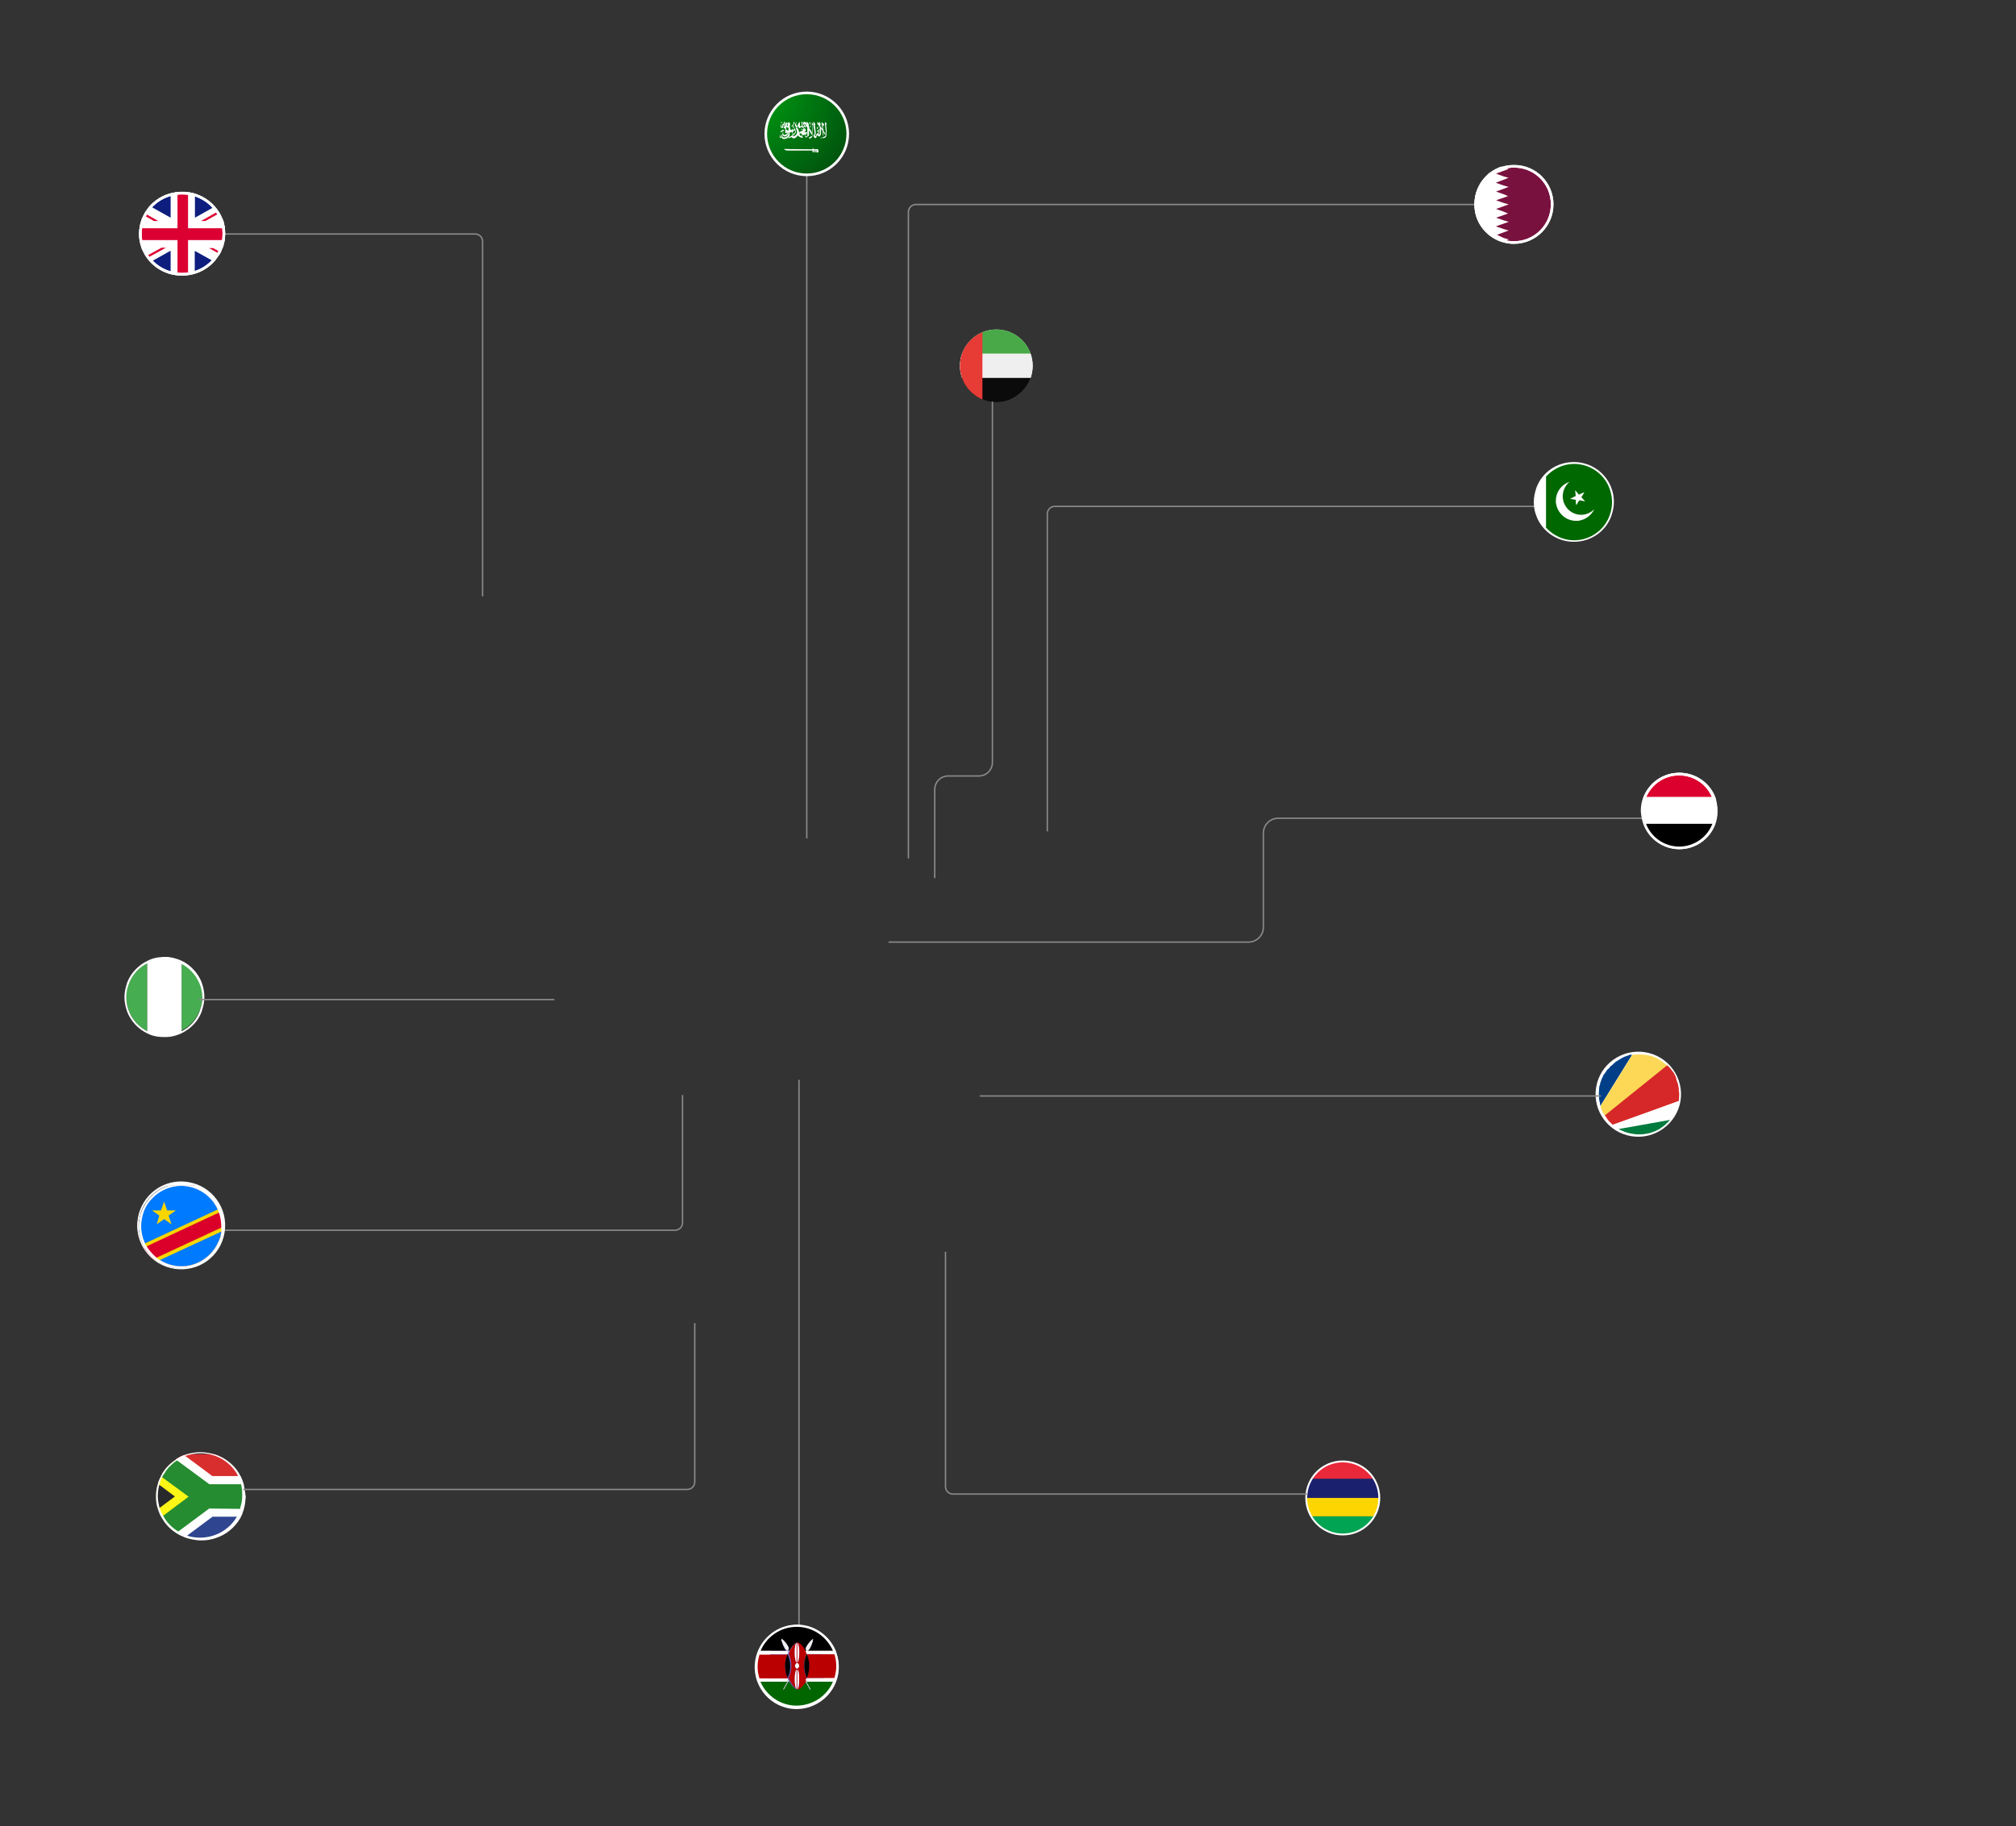<?xml version="1.0" encoding="utf-8"?>
<!-- Generator: Adobe Illustrator 27.7.0, SVG Export Plug-In . SVG Version: 6.00 Build 0)  -->
<svg version="1.1" id="Layer_2_00000060746506950543019820000008285922821013291416_"
	 xmlns="http://www.w3.org/2000/svg" xmlns:xlink="http://www.w3.org/1999/xlink" x="0px" y="0px" viewBox="0 0 1087 985"
	 style="enable-background:new 0 0 1087 985;" xml:space="preserve">
<rect x="0" y="0" width="1087" height="985" fill="#333333" stroke="none"/>
<style type="text/css">
	.st0{fill:#FFFFFF;}
	.st1{fill:#0B0B0B;}
	.st2{fill:#EFEFEF;}
	.st3{fill:#49A948;}
	.st4{fill:#E73B36;}
	.st5{fill:none;}
	.st6{fill:#D82E2E;}
	.st7{fill:#258C31;}
	.st8{fill:#27292B;}
	.st9{fill:#2F4590;}
	.st10{fill:#FDF716;}
	.st11{fill:none;stroke:#8A8A8A;stroke-width:0.75;}
	.st12{fill:#E9283A;}
	.st13{fill:#00A452;}
	.st14{fill:#1B206E;}
	.st15{fill:#FDD500;}
	.st16{fill:none;stroke:#FFFFFF;stroke-miterlimit:10;}
	.st17{fill-rule:evenodd;clip-rule:evenodd;fill:#003F87;}
	.st18{fill-rule:evenodd;clip-rule:evenodd;fill:#FCD856;}
	.st19{fill-rule:evenodd;clip-rule:evenodd;fill:#D62828;}
	.st20{fill-rule:evenodd;clip-rule:evenodd;fill:#FEFEFE;}
	.st21{fill-rule:evenodd;clip-rule:evenodd;fill:#007A3D;}
	.st22{fill:none;stroke:#FFFDFD;stroke-width:1.41;stroke-miterlimit:10;}
	.st23{fill:#DB002D;stroke:#FFFDFD;stroke-width:1.41;}
	.st24{fill:#006800;}
	.st25{fill:#79113F;}
	.st26{fill:#FFFFFF;stroke:#FFFDFD;stroke-width:1.41;}
	.st27{fill:url(#SVGID_1_);}
	.st28{fill:#FEFEFE;}
	.st29{fill:#FFFFFF;stroke:#FFFFFF;stroke-width:1.41;}
	.st30{fill:#DC0032;stroke:#FFFFFF;stroke-width:1.41;}
	.st31{fill:#0D1E7E;stroke:#FFFFFF;stroke-width:1.41;}
	.st32{fill:none;stroke:#FFFFFF;stroke-width:1.41;stroke-miterlimit:10;}
	.st33{fill:#46AD50;}
	.st34{fill:url(#SVGID_00000115507430259505445190000011222042075475779722_);}
	
		.st35{fill:url(#SVGID_00000083047978290970312780000005718315869023410357_);stroke:#FFFFFF;stroke-width:0.71;stroke-linecap:round;stroke-linejoin:round;}
	.st36{fill:url(#SVGID_00000129926001877598598270000015758869196696864156_);}
	.st37{fill:#007AFF;}
	.st38{fill:#F7D600;}
	.st39{fill:#DB0029;}
	.st40{fill:url(#SVGID_00000166645111180681854030000003691791198955562650_);}
	
		.st41{fill:url(#SVGID_00000016792325013717596630000009960026864350658491_);stroke:#FFFFFF;stroke-width:0.71;stroke-linecap:round;stroke-linejoin:round;}
	.st42{fill:url(#SVGID_00000134220569831622388250000001747391123553096583_);}
	.st43{fill:#BA0000;}
	.st44{fill:#026600;}
	.st45{fill:#EEEEEE;}
</style>
<g>
	<g>
		<path class="st0" d="M524.6,212.2c1.7,1.4,3.7,2.6,5.8,3.4C528.2,214.8,526.3,213.7,524.6,212.2z"/>
		<path class="st0" d="M530.4,215.6c1.4,0.5,2.9,0.9,4.5,1.1C533.3,216.5,531.8,216.1,530.4,215.6z"/>
		<path class="st0" d="M534.8,216.7c0.3,0,0.5,0.1,0.8,0.1C535.3,216.8,535.1,216.7,534.8,216.7z"/>
		<path class="st0" d="M524.1,211.8c0.2,0.1,0.3,0.3,0.5,0.4C524.4,212.1,524.3,212,524.1,211.8z"/>
		<path class="st0" d="M556.8,197.3c0,10.8-8.8,19.6-19.6,19.6c-0.5,0-1.1,0-1.6-0.1c0.5,0,1.1,0.1,1.6,0.1c0.6,0,1.2,0,1.8-0.1h0
			c7.8-0.7,14.2-5.9,16.7-13c0,0,0,0,0-0.1h-37c0,0,0,0,0,0.1c1,2.9,2.7,5.5,4.9,7.6c-3.7-3.6-6-8.6-6-14.1
			c0-10.8,8.8-19.6,19.6-19.6C548,177.7,556.8,186.4,556.8,197.3z"/>
		<path class="st0" d="M523.6,211.3C523.6,211.4,523.6,211.4,523.6,211.3C523.6,211.4,523.6,211.4,523.6,211.3z"/>
		<path class="st0" d="M524,211.8C524.1,211.8,524.1,211.8,524,211.8C524.1,211.8,524.1,211.8,524,211.8z"/>
		<path class="st0" d="M523.7,211.4c0.1,0.1,0.3,0.2,0.4,0.4C523.9,211.7,523.8,211.5,523.7,211.4z"/>
		<path class="st1" d="M555.7,203.7C555.7,203.7,555.7,203.7,555.7,203.7c-2.5,7.1-9,12.4-16.7,13.1h0c-0.6,0.1-1.2,0.1-1.8,0.1
			c-0.5,0-1.1,0-1.6-0.1c-0.3,0-0.5,0-0.8-0.1c-1.5-0.2-3-0.6-4.5-1.1c-2.1-0.8-4.1-1.9-5.8-3.4c-2.6-2.2-4.7-5.2-5.9-8.5
			c0,0,0,0,0-0.1H555.7z"/>
		<path class="st2" d="M556.8,197.3c0,2.3-0.4,4.4-1.1,6.5h-37c-0.7-2-1.1-4.2-1.1-6.5c0-2.3,0.4-4.5,1.1-6.5h25.9v0h11.1
			C556.4,192.8,556.8,195,556.8,197.3z"/>
		<path class="st3" d="M555.7,190.7h-36.9c0,0,0,0,0,0c2.7-7.6,9.9-13,18.5-13c0.6,0,1.2,0,1.8,0.1
			C546.7,178.4,553.1,183.6,555.7,190.7C555.7,190.7,555.7,190.7,555.7,190.7z"/>
		<path class="st4" d="M517.6,197.3c0,8.2,5,15.1,12.1,18.1v-36.2C522.6,182.1,517.6,189.1,517.6,197.3z"/>
	</g>
	<g id="Layer_2-2_00000040561414962826836320000013922564947537394317_">
		<g>
			<rect class="st5" width="1087" height="985"/>
			<g>
				<g>
					<path class="st6" d="M132.1,807v0.3c0,2.3-0.3,4.4-1,6.4c-0.3,0.6-0.3,1.3-0.6,1.7v0.1c0,0.1-0.1,0.3-0.1,0.3l-0.1,0.3
						c-0.3,0.7-0.6,1.3-0.8,1.8c-0.3,0.3-0.3,0.7-0.6,1.1c-2.8,4.8-7.4,8.5-12.7,10.3h-15.7c-0.3-0.1-0.7-0.3-1-0.4
						c-0.4-0.3-0.8-0.3-1.3-0.6c-0.3-0.1-0.7-0.3-1-0.4c-0.8-0.4-1.6-0.8-2.3-1.3c-3-2-5.4-4.5-7.2-7.6c-0.3-0.3-0.4-0.7-0.7-1.1
						c-0.3-0.7-0.7-1.3-1-2.1c0-0.1,0-0.2-0.1-0.3c-0.1-0.1-0.1-0.3-0.1-0.3c-0.3-0.6-0.4-1.1-0.6-1.7c-0.7-2.1-1-4.2-1-6.4v-0.3
						c0-2.4,0.3-4.5,1-6.6c0.1-0.6,0.3-1,0.4-1.4c0-0.1,0.1-0.3,0.1-0.3l0.1-0.3c0.3-0.7,0.7-1.4,1-2.1c0.3-0.4,0.4-0.8,0.7-1.3
						v-0.1c1.7-3,4.1-5.4,6.9-7.4c0.3-0.3,0.7-0.4,1-0.7c1.1-0.7,2.3-1.3,3.4-1.7c0.4-0.3,0.8-0.3,1.4-0.6h15.6
						c5.4,1.8,9.9,5.5,12.7,10.3v0.1c0.3,0.4,0.6,1,0.8,1.4c0.3,0.7,0.6,1.3,0.8,1.8c0.1,0.1,0.1,0.3,0.1,0.3
						c0.1,0.1,0.1,0.3,0.1,0.4c0.3,0.6,0.3,1.1,0.6,1.7C131.8,802.7,132.1,804.8,132.1,807L132.1,807z"/>
					<path class="st7" d="M132.1,807v0.3c0,2.3-0.3,4.4-1,6.4c-0.3,0.6-0.3,1.3-0.6,1.7v0.1c0,0.1-0.1,0.3-0.1,0.3l-0.1,0.3h-1.4
						l-14-0.1h-1.3l-15.3,11.2l-1.1,0.8c-0.8-0.4-1.6-0.8-2.3-1.3c-3-2-5.4-4.5-7.2-7.6c-0.3-0.3-0.4-0.7-0.7-1.1
						c-0.3-0.7-0.7-1.3-1-2.1c0-0.1,0-0.2-0.1-0.3c-0.1-0.2-0.1-0.3-0.1-0.3c-0.3-0.6-0.4-1.1-0.6-1.7c-0.7-2.1-1-4.2-1-6.4v-0.3
						c0-2.4,0.3-4.5,1-6.6c0.1-0.6,0.3-1,0.4-1.4c0-0.1,0.1-0.3,0.1-0.3l0.1-0.3c0.3-0.7,0.7-1.4,1-2.1c0.3-0.4,0.4-0.8,0.7-1.3
						v-0.1c1.7-3,4.1-5.4,6.9-7.4c0.3-0.3,0.7-0.4,1-0.7l1.1,0.7l15.8,11.3L129,799h1.3c0.3,0.6,0.3,1.1,0.6,1.7
						C131.9,802.7,132.1,804.8,132.1,807L132.1,807z"/>
					<path class="st0" d="M131.4,800.5h-18.5l-17.1-12.6l-1.1-0.7c0.3-0.3,0.7-0.4,1-0.7c1.1-0.7,2.3-1.3,3.4-1.7l1.3,0.8l14.1,10.5
						h15.1c0.3,0.7,0.6,1.3,0.8,1.8c0.1,0.1,0.1,0.3,0.1,0.3c0.1,0.1,0.1,0.3,0.1,0.4C130.9,799.4,131.1,800,131.4,800.5
						L131.4,800.5z"/>
					<path class="st8" d="M96.7,807.2l-9.6,7.9l-1,0.8c0-0.1,0-0.2-0.1-0.3c-0.1-0.1-0.1-0.3-0.1-0.3c-0.3-0.6-0.4-1.1-0.6-1.7
						c-0.7-2.1-1-4.2-1-6.4v-0.3c0-2.4,0.3-4.5,1-6.6c0.1-0.6,0.3-1,0.4-1.4l1.1,0.7C86.8,799.6,96.7,807.2,96.7,807.2z"/>
					<path class="st9" d="M130.5,815.5c0,0.1-0.1,0.3-0.1,0.3l-0.1,0.3c-0.3,0.7-0.6,1.3-0.8,1.8c-0.3,0.3-0.3,0.7-0.6,1.1
						c-2.8,4.8-7.4,8.5-12.7,10.3h-15.7c-0.3-0.1-0.7-0.3-1-0.4c-0.4-0.3-0.8-0.3-1.3-0.6l1.3-0.8l15.7-11.6l0.6-0.4l13.7-0.1
						L130.5,815.5L130.5,815.5z"/>
					<path class="st0" d="M131.2,813.8c-0.3,0.6-0.3,1.3-0.6,1.7v0.1c0,0.1-0.1,0.3-0.1,0.3l-0.1,0.3c-0.3,0.7-0.6,1.3-0.8,1.8h-15
						l-13.7,10.2l-1.3,0.8c-0.4-0.3-0.8-0.3-1.3-0.6c-0.3-0.1-0.7-0.3-1-0.4c-0.8-0.4-1.6-0.8-2.3-1.3l1.1-0.7l16.7-12.4
						L131.2,813.8L131.2,813.8z"/>
					<path class="st10" d="M101.7,807.2l-13.6,10.2l-1,0.7c-0.3-0.7-0.7-1.3-1-2.1c0-0.1,0-0.2-0.1-0.3c-0.1-0.1-0.1-0.3-0.1-0.3
						c-0.3-0.6-0.4-1.1-0.6-1.7l1.1-0.7l7.9-5.9l-7.9-5.9l-1.1-0.7c0.1-0.6,0.3-1,0.4-1.4c0-0.1,0.1-0.3,0.1-0.3l0.1-0.3
						c0.3-0.7,0.7-1.4,1-2.1l1,0.7C87.9,797.1,101.7,807.2,101.7,807.2z"/>
					<path class="st0" d="M87.1,794.6l1.4,0.1v-0.1H87.1z M131.4,800.5c-0.1-0.6-0.3-1.1-0.6-1.7c0-0.1-0.1-0.3-0.1-0.4
						s-0.1-0.3-0.1-0.3c-0.3-0.7-0.6-1.3-0.8-1.8c-0.3-0.6-0.6-1-0.8-1.4v-0.1c-2.8-4.8-7.5-8.5-12.9-10.3c-2.4-0.7-5.2-1.3-7.9-1.3
						s-5.4,0.4-7.9,1.3c-0.4,0.1-1,0.3-1.4,0.6c-1.3,0.4-2.3,1.1-3.4,1.7c-0.3,0.3-0.7,0.4-1,0.7c-2.8,1.8-5.4,4.4-7.1,7.4v0.1
						c-0.3,0.4-0.4,0.7-0.7,1.3c-0.3,0.7-0.7,1.4-1,2.1c-0.1,0.1-0.1,0.3-0.1,0.3l-0.1,0.3c-0.3,0.4-0.3,1-0.4,1.4
						c-0.7,2.1-1,4.4-1,6.6v0.3c0,2.3,0.3,4.4,1,6.4c0.3,0.6,0.3,1.3,0.6,1.7c0,0.1,0.1,0.3,0.1,0.3s0,0.1,0.1,0.3
						c0.3,0.7,0.6,1.4,1,2.1c0.3,0.4,0.4,0.7,0.7,1.1c1.7,3,4.4,5.7,7.4,7.6c0.8,0.4,1.4,0.8,2.3,1.3c0.3,0.1,0.7,0.3,1,0.4
						c0.4,0.3,0.8,0.3,1.3,0.6c0.3,0.1,0.7,0.3,1,0.4c2.4,0.7,5.2,1.3,7.9,1.3s5.4-0.4,7.9-1.3c5.5-1.8,10-5.5,12.9-10.3
						c0.3-0.3,0.4-0.7,0.6-1.1c0.3-0.7,0.7-1.3,0.8-1.8c0.1-0.1,0.1-0.3,0.1-0.3l0.1-0.3v-0.1c0.3-0.6,0.4-1.1,0.6-1.7
						c0.6-2,0.8-4.2,1-6.4v-0.3C132.1,804.8,131.9,802.7,131.4,800.5L131.4,800.5z M129.2,815.5c0,0.1-0.1,0.3-0.1,0.3
						s-0.1,0.3-0.3,0.3c-0.3,0.7-0.7,1.3-1,1.8c-0.3,0.3-0.4,0.7-0.7,1.1c-4,6.2-11.2,10.3-19.2,10.3c-2.7,0-5.4-0.4-7.6-1.3
						c-0.4-0.1-0.8-0.3-1.3-0.6c-0.3-0.1-0.7-0.3-1-0.4c-0.8-0.3-1.6-0.7-2.3-1.3c-2.8-1.7-5.2-4.1-6.9-6.8
						c-0.4-0.7-0.8-1.3-1.1-1.8c-0.3-0.4-0.4-1-0.7-1.4c-0.1-0.3-0.3-0.4-0.3-0.7c-0.3-0.7-0.6-1.4-0.8-2.3
						c-0.4-1.7-0.8-3.7-0.8-5.7v-0.3c0-2,0.3-4,0.8-5.9c0.1-0.6,0.3-1,0.4-1.6c0.3-0.6,0.3-1,0.6-1.6l0.7-1.3c0.3-0.7,0.8-1.3,1.3-2
						v-0.1c1.7-2.7,4-4.9,6.6-6.6c0.3-0.3,0.8-0.4,1.1-0.7c1.1-0.7,2.3-1.3,3.4-1.7c2.4-0.8,5.2-1.4,8.1-1.4
						c8.1,0,15.1,4.1,19.2,10.3v0.1c0.3,0.4,0.7,1,0.8,1.4c0.3,0.7,0.7,1.3,0.8,1.8c0.1,0.3,0.3,0.6,0.3,0.7
						c0.3,0.6,0.4,1.1,0.6,1.7c0.6,2,0.8,4.1,0.8,6.4v0.3c0,2.3-0.3,4.4-1,6.4C129.5,814.3,129.4,815,129.2,815.5L129.2,815.5z"/>
					<path class="st11" d="M374.6,713.6v85.7c0,2.2-1.8,4-4,4H131.1"/>
				</g>
				<g>
					<path class="st12" d="M741,797.6h-33.6c3.4-5.7,9.8-9.6,16.8-9.6S737.6,791.9,741,797.6z"/>
					<g>
						<path class="st13" d="M741,817.8c-3.4,5.7-9.8,9.6-16.8,9.6s-13.4-3.8-16.8-9.6H741z"/>
						<path class="st14" d="M743.5,807.6v0.3h-38.9v-0.3c0-2.5,0.4-4.8,1.3-6.9c0-0.1,0.1-0.1,0.1-0.3c0.3-1,0.8-1.8,1.4-2.8h33.4
							c0.6,0.8,1,1.8,1.4,2.8c0.1,0.1,0.1,0.2,0.1,0.3C743.1,802.8,743.5,805.2,743.5,807.6z"/>
						<path class="st15" d="M743.5,807.9c0,2.4-0.4,4.7-1.3,6.8c0,0.1-0.1,0.1-0.1,0.3c-0.3,1-0.8,1.8-1.4,2.8h-33.5
							c-0.6-0.8-1-1.8-1.4-2.8c-0.1-0.1-0.1-0.2-0.1-0.3c-0.8-2.1-1.3-4.4-1.3-6.8H743.5z"/>
						<path class="st16" d="M724,827.6c10.9,0,19.7-8.8,19.7-19.7s-8.8-19.7-19.7-19.7s-19.7,8.8-19.7,19.7S713.1,827.6,724,827.6z"
							/>
						<path class="st11" d="M509.8,675.1v126.7c0,2.2,1.8,4,4,4h191.4"/>
					</g>
				</g>
				<g>
					<g>
						<path class="st0" d="M906.1,593.8c2-12.5-6.5-24.3-19.1-26.3c-12.5-2-24.4,6.5-26.4,19s6.5,24.3,19.1,26.3
							C892.2,614.8,904,606.2,906.1,593.8z"/>
						<path class="st17" d="M880,568.9l-17.1,27.6c-0.1-0.3-0.1-0.3-0.1-0.6s-0.1-0.3-0.1-0.6V595c0-0.1-0.1-0.3-0.1-0.4
							c-0.1-0.4-0.3-1-0.3-1.4c0-0.3-0.1-0.6-0.1-0.7v-0.6c0-0.6-0.1-1-0.1-1.7v-0.6c0-0.6,0-1.1,0.1-1.7v-0.6
							c0-0.3,0.1-0.6,0.1-0.8v-0.3c0-0.1,0-0.3,0.1-0.3c0.1-0.4,0.1-0.7,0.3-1v-0.1c0.1-0.6,0.3-1.4,0.6-2c0-0.1,0.1-0.3,0.1-0.3
							s0-0.1,0.1-0.3c0-0.1,0.1-0.3,0.1-0.3c0.1-0.2,0.2-0.4,0.3-0.6c0.3-0.4,0.3-0.8,0.6-1.3c0-0.1,0.1-0.3,0.1-0.3
							c0-0.1,0.1-0.3,0.3-0.3c0-0.1,0.1-0.1,0.1-0.3v0.3c0.1-0.1,0.3-0.4,0.3-0.6c0,0,0-0.1,0.1-0.1c0-0.1,0.1-0.1,0.1-0.1
							c0.3-0.4,0.6-0.8,0.8-1.3c0,0,0-0.1,0.1-0.1c0.3-0.1,0.3-0.4,0.6-0.7l0.3-0.1c0.1-0.1,0.3-0.1,0.3-0.3
							c0.1-0.1,0.3-0.3,0.4-0.6l0.1-0.1c0.1-0.1,0.3-0.3,0.6-0.6l0.1-0.1l0.3-0.1l0.6-0.6l0.3-0.3c0.7-0.6,1.4-1.3,2.3-1.7
							c0.3-0.1,0.4-0.3,0.6-0.4c0.6-0.3,1.1-0.6,1.7-1c0.3-0.1,0.7-0.3,1.1-0.6c0.3-0.1,0.6-0.1,0.8-0.3h0.1c0.1,0,0.3-0.1,0.3-0.1
							c0.6-0.1,1-0.4,1.6-0.6c0.4-0.1,0.8-0.1,1.1-0.3C879.3,569.1,879.6,568.9,880,568.9L880,568.9z"/>
						<path class="st18" d="M899.3,575.1l-33.6,27.1v-0.1l-0.1-0.1c0-0.1-0.1-0.1-0.1-0.3c-0.1-0.1-0.1-0.3-0.3-0.3l-0.1-0.1
							c-0.1-0.1-0.1-0.3-0.3-0.3c-0.1-0.3-0.3-0.4-0.3-0.6c-0.1-0.3-0.3-0.4-0.3-0.6c0,0,0-0.1-0.1-0.1c-0.1-0.3-0.3-0.6-0.4-0.8
							c0-0.1-0.1-0.3-0.1-0.3c-0.1-0.3-0.3-0.4-0.3-0.7v-0.3c0-0.1-0.1-0.3-0.1-0.3v-0.1c0-0.1-0.1-0.3-0.1-0.4s-0.1-0.3-0.1-0.3
							l17.1-27.6c0.4-0.1,1-0.1,1.4-0.1c0.7-0.1,1.4-0.1,2.1-0.1h0.8c0.6,0,1,0.1,1.7,0.1c0.3,0,0.6,0.1,0.8,0.1
							c0.3,0,0.6,0.1,0.8,0.1s0.6,0.1,0.8,0.1h0.1c0.8,0.1,1.7,0.4,2.5,0.7c0.6,0.1,1,0.4,1.6,0.6c1,0.4,1.8,1,2.5,1.4
							c1.1,0.7,2.1,1.6,3.3,2.5C898.9,574.7,899.1,574.9,899.3,575.1L899.3,575.1z"/>
						<path class="st19" d="M905.4,590.1v0.4c0,0.6,0,1-0.1,1.7v0.6c0,0.3-0.1,0.6-0.1,0.7s0,0.3-0.1,0.4l-35.6,12.7
							c-0.1-0.1-0.3-0.1-0.3-0.3l-0.3-0.3c0,0-0.1,0-0.1-0.1l-0.3-0.3l-0.3-0.3l-0.3-0.3l-0.4-0.4l-0.1-0.1l-0.1-0.1
							c0,0,0-0.1-0.1-0.1c-0.1-0.3-0.3-0.3-0.4-0.6c-0.1-0.1-0.1-0.3-0.3-0.3l-0.1-0.1c0-0.1-0.1-0.1-0.1-0.3c0-0.1-0.1-0.1-0.1-0.3
							c-0.1-0.1-0.3-0.3-0.3-0.4l-0.3-0.3c-0.1-0.1-0.3-0.3-0.3-0.4l33.7-27.1l0.1,0.1v0.1l0.6,0.6c0.3,0.1,0.4,0.4,0.6,0.6
							c0.1,0.1,0.3,0.1,0.3,0.3c0.6,0.7,1,1.4,1.6,2.1c0,0.1,0.1,0.1,0.1,0.1s0,0.1,0.1,0.1c0.3,0.4,0.4,0.7,0.6,1.1
							c0,0.1,0.1,0.3,0.1,0.3c0.3,0.4,0.4,0.8,0.6,1.3v0.1c0,0.1,0.1,0.3,0.1,0.4v0.1c0,0,0,0.1,0.1,0.3v0.1c0,0,0,0.1,0.1,0.3
							c0,0.1,0.1,0.3,0.1,0.3s0,0.1,0.1,0.3c0.3,0.6,0.3,1.1,0.6,1.7v0.4c0.1,0.4,0.3,1,0.3,1.4c0.1,0.4,0.1,1,0.1,1.4v0.3
							C905.4,589.1,905.4,589.6,905.4,590.1L905.4,590.1z"/>
						<path class="st20" d="M905.1,593.8c0,0.3-0.1,0.6-0.1,0.8c0,0.3-0.1,0.4-0.1,0.6v0.3c0,0,0,0.1-0.1,0.3c0,0.1-0.1,0.3-0.1,0.4
							c-0.1,0.3-0.3,0.6-0.3,1c0,0.1-0.1,0.3-0.1,0.3v0.1c0,0.1-0.1,0.3-0.1,0.3v0.3c-0.1,0.3-0.3,0.4-0.3,0.7
							c0,0.1-0.1,0.3-0.1,0.3c-0.1,0.3-0.3,0.6-0.4,0.8c0,0,0,0.1-0.1,0.1c-0.3,0.4-0.4,0.8-0.6,1.3c-0.1,0.1-0.1,0.3-0.3,0.3
							l-0.1,0.1c0,0.1-0.1,0.3-0.3,0.3c0,0.1-0.1,0.1-0.1,0.3l-0.1,0.1c-0.4,0.6-0.8,1.3-1.4,1.7l-27.6,4.9
							c-0.3-0.1-0.6-0.3-0.7-0.4H872c-0.3-0.1-0.4-0.3-0.6-0.4c-0.6-0.3-1-0.6-1.4-1c-0.3-0.1-0.3-0.3-0.6-0.4L905.1,593.8
							L905.1,593.8z"/>
						<path class="st21" d="M900.5,604c-0.3,0.3-0.3,0.4-0.6,0.6l-0.1,0.1c-0.3,0.4-0.7,0.7-1,1c-0.1,0.1-0.3,0.1-0.3,0.3
							c0,0-0.1,0-0.1,0.1c-1,1-2,1.7-3.1,2.4c-0.4,0.3-0.7,0.6-1.1,0.7c-0.6,0.3-1,0.6-1.6,0.8c-0.6,0.3-1,0.4-1.6,0.6
							c-0.8,0.3-1.6,0.6-2.4,0.7c-0.8,0.1-1.6,0.3-2.4,0.4c-0.7,0.1-1.6,0.1-2.4,0.1h-0.1c-0.7,0-1.4,0-2.1-0.1
							c-0.8-0.1-1.7-0.3-2.5-0.4c-0.4-0.1-1-0.3-1.4-0.3c-0.7-0.3-1.4-0.4-2-0.7c-0.2-0.1-0.4-0.2-0.6-0.3c-0.1,0-0.3-0.1-0.3-0.1
							c-0.3-0.1-0.6-0.3-1-0.4c-0.3-0.1-0.3-0.3-0.6-0.3c-0.1-0.1-0.3-0.1-0.3-0.3L900.5,604L900.5,604z"/>
					</g>
					<path class="st11" d="M528.3,591.1h334.9"/>
				</g>
				<g>
					<path class="st11" d="M479.1,508.1h194.1c4.4,0,8-3.6,8-8v-50.8c0-4.4,3.6-8,8-8h199.9"/>
					<g>
						<path class="st22" d="M925.4,437.4c0,2.4-0.4,4.8-1.2,6.9v0.1c-2.8,7.5-10.1,12.9-18.6,12.9s-15.8-5.4-18.6-12.9v-0.1
							c-0.8-2.2-1.2-4.5-1.2-6.9s0.4-4.8,1.2-6.9c2.8-7.6,10.1-13,18.7-13s15.9,5.4,18.7,13C924.9,432.7,925.4,435,925.4,437.4
							L925.4,437.4z"/>
						<path class="st23" d="M924.1,430.5h-37.4c2.8-7.6,10.1-13,18.7-13S921.3,422.9,924.1,430.5z"/>
						<path class="st0" d="M886.8,444.4h37.3v-0.1c0.8-2.2,1.2-4.5,1.2-6.9s-0.4-4.8-1.2-6.9h-37.4c-0.8,2.1-1.2,4.5-1.2,6.9
							C885.6,439.9,886,442.2,886.8,444.4L886.8,444.4z"/>
						<path d="M886.8,444.3h37.3v0.1c-2.8,7.5-10.1,12.9-18.6,12.9S889.7,452,886.8,444.3z"/>
						<path class="st22" d="M886.8,444.4c2.8,7.5,10.1,12.9,18.6,12.9s15.8-5.4,18.6-12.9v-0.1c0.8-2.2,1.2-4.5,1.2-6.9
							s-0.4-4.8-1.2-6.9c-2.8-7.6-10.1-13-18.7-13s-15.9,5.4-18.7,13c-0.8,2.1-1.2,4.5-1.2,6.9C885.6,439.9,886,442.2,886.8,444.4
							L886.8,444.4z"/>
					</g>
				</g>
				<g>
					<path class="st11" d="M564.7,448.4V277.1c0-2.2,1.8-4,4-4h263.6"/>
					<path class="st0" d="M870.2,270.7c0,2.7-0.6,5.2-1.4,7.6c0,0.1-0.1,0.3-0.1,0.3c-3.1,8.1-10.9,13.6-20.1,13.6
						s-17-5.7-20.1-13.6c0-0.1-0.1-0.3-0.1-0.3c-1-2.4-1.4-4.9-1.4-7.6s0.6-5.2,1.4-7.6c0-0.1,0.1-0.3,0.1-0.3
						c3.1-8.1,10.9-13.6,20.1-13.6s17,5.7,20.1,13.6c0,0.1,0.1,0.3,0.1,0.3C869.7,265.4,870.2,268,870.2,270.7z"/>
					<path class="st24" d="M867.5,262.6c-3.1-7.4-10.5-12.4-18.8-12.4c-5.9,0-11.3,2.7-15.1,6.8v27.6c3.8,4.1,9.2,6.8,15.1,6.8
						c8.5,0,15.8-5.2,18.8-12.4c1-2.4,1.7-5.2,1.7-8.1C869.2,267.8,868.5,265,867.5,262.6z M849.6,267.5l-0.3-3.1l2,2.3l0.1,0.1
						l0.4-0.3l2.5-1l-1.4,2.3l-0.3,0.3l2.1,2.3l-3.1-0.6l-0.7,1l-1,1.7l-0.3-1.8l0.1-0.7v-0.4l-3.1-0.6L849.6,267.5L849.6,267.5z
						 M852.3,280.6c-0.8,0.3-1.7,0.3-2.5,0.3c-5.7,0-10.3-4.4-10.9-10v-0.8c0-4.8,3.1-8.9,7.6-10.3c-0.3,0.1-0.4,0.3-0.6,0.4
						c-0.3,0.3-0.7,0.6-0.8,0.8c-2.7,3.1-3.3,7.6-1.4,11.2c0.4,0.7,0.8,1.4,1.4,2.1c3.7,4.1,9.9,4.5,14,0.8c0.3-0.1,0.3-0.3,0.6-0.6
						C858.3,277.4,855.7,279.8,852.3,280.6L852.3,280.6z"/>
				</g>
				<g>
					<path class="st11" d="M489.8,463V114.4c0-2.3,1.8-4.1,4-4.1h315.4"/>
					<path class="st25" d="M836.9,110.2c0,11.4-9.2,20.6-20.6,20.6c-2.2,0-4.3-0.3-6.3-1l-0.7-0.2l1.2-0.4l0.7-0.2l-6-2.1l-0.7-0.2
						l6-2.1l0.7-0.3l-6-2.1l-0.7-0.2l6-2.2l0.7-0.2l-6-2.1l-0.7-0.3l6-2.1l0.7-0.2l-6-2.2l-0.7-0.2l6-2.2l0.7-0.2l-6-2.1l-0.7-0.3
						l6-2.1l0.7-0.2l-6-2.2l-0.7-0.2l6-2.1l0.7-0.3l-6-2.1l-0.7-0.2l6-2.1l0.7-0.2l-6-2.2l-0.7-0.2l6-2.1l0.7-0.3l-1.1-0.4
						c1.9-0.6,4-0.9,6.2-0.9C827.7,89.6,836.9,98.8,836.9,110.2L836.9,110.2z"/>
					<path class="st26" d="M805.2,98.3l-0.7,0.3l6,2.1l0.7,0.2l-6,2.2l-0.7,0.2l6,2.1l0.7,0.3l-6,2.1l-0.7,0.2l6,2.1l0.7,0.2l-6,2.2
						l-0.7,0.2l6,2.1l0.7,0.3l-6,2.1l-0.7,0.2l6,2.1l0.7,0.2l-6,2.1l-0.7,0.3l6,2.1l0.7,0.2l-6,2.2l1.1,0.4l4.2,2l0.7,0.2l-1.2,0.4
						l-0.7-0.2c-8-2.9-13.7-10.4-13.6-19.4c0-7,3.5-13.2,8.8-16.9c1.5-1,3.1-1.9,4.9-2.5l1.1,0.4l0.7,0.2l-6,2.2l-0.7,0.2l6,2.2
						l0.7,0.2L805.2,98.3L805.2,98.3z"/>
					<path class="st22" d="M836.9,110.2c0,11.4-9.2,20.6-20.6,20.6c-2.2,0-4.3-0.3-6.3-1l-0.7-0.2c-8-2.9-13.7-10.4-13.6-19.4
						c0-7,3.5-13.2,8.8-16.9c1.5-1,3.1-1.9,4.9-2.5c0.2-0.1,0.5-0.2,0.7-0.2c1.9-0.6,4-0.9,6.2-0.9
						C827.7,89.6,836.9,98.8,836.9,110.2L836.9,110.2z"/>
					<path class="st22" d="M836.9,110.2c0,11.4-9.2,20.6-20.6,20.6c-2.2,0-4.3-0.3-6.3-1l-0.7-0.2c-8-2.9-13.7-10.4-13.6-19.4
						c0-7,3.5-13.2,8.8-16.9c1.5-1,3.1-1.9,4.9-2.5c0.2-0.1,0.5-0.2,0.7-0.2c1.9-0.6,4-0.9,6.2-0.9
						C827.7,89.6,836.9,98.8,836.9,110.2L836.9,110.2z"/>
				</g>
				<g>
					<path class="st11" d="M435,452.2V81.1"/>
					
						<radialGradient id="SVGID_1_" cx="389.453" cy="-280.736" r="1" gradientTransform="matrix(86.69 0 0 86.69 -33357.129 24386.18)" gradientUnits="userSpaceOnUse">
						<stop  offset="0" style="stop-color:#00A213"/>
						<stop  offset="1" style="stop-color:#00320B"/>
					</radialGradient>
					<path class="st27" d="M435,94.3c12.2,0,22.1-9.9,22.1-22.1s-9.9-22.1-22.1-22.1s-22.1,9.9-22.1,22.1S422.8,94.3,435,94.3z"/>
					<path class="st28" d="M440.6,80.4c-0.1,0-0.6,0.1-0.6,0.1c-0.6,0-0.9-0.1-1.5-0.1c-0.1-0.2,0-0.3-0.1-0.7
						c-0.4,0.1-0.3,0.4-0.1,0.8c-4.3,0-10.8-0.1-12.2-0.1c-0.8,0-3.2-0.1-3.3-0.1c0.4,0.8,1.2,0.9,2.3,0.9h13
						c-0.1,0.3,0,0.8,0.1,0.9c0.1,0,0.3-0.1,0.3-0.1h1.8c0.1,0.1,0.1,0.3,0.3,0.3c0.3,0,0.7-0.1,0.7-0.8
						C441.3,81.4,441.3,80.4,440.6,80.4L440.6,80.4z M440.5,81.5h-0.4c0-0.1-0.4-0.1-0.4,0h-0.8c-0.4,0-0.4-0.2-0.2-0.3h1.8
						C440.6,81.3,440.5,81.5,440.5,81.5z"/>
					<path class="st28" d="M443.2,74.2h-0.3c0,0-0.1,0-0.1-0.1v0.1c-0.1,0.1-0.2,0.1-0.3,0.1v0.3c0.3,0.1,0.8-0.3,0.8-0.3
						C443.4,74.3,443.2,74.2,443.2,74.2z M442.9,74.1v-0.2C442.8,74,442.8,74.1,442.9,74.1z M442.5,73.8c-0.1,0-0.1,0-0.1,0.1
						c0.2,0,0.3-0.1,0.3-0.1H442.5L442.5,73.8z M435.3,73.5c-0.1,0-0.4,0-0.6,0.1c-0.1,0-0.1,0-0.1-0.1v-0.4c0,0-0.1-0.1-0.3,0
						c0.1,0.1-0.2,0.4-0.3,0.4c0.2,0.1,0.3,0.2,0.3,0.3v0.3c0,0,0.1,0.1,0.3,0c0.3-0.1,0.4-0.1,0.8-0.3
						C435.4,73.8,435.4,73.5,435.3,73.5L435.3,73.5z M441.5,70.7c-0.1,0-0.3,0.1-0.3,0.3c0,0.1,0.1,0.4,0.1,0.6v0.7l0.1-0.1
						c0.1-0.1,0.2-0.4,0.2-0.6C442,71.4,441.9,70.7,441.5,70.7L441.5,70.7z M441.9,69.8c-0.2-0.2-1.4,0.8-1.4,0.9
						c-0.1,0.1,0,0.4,0,0.4c0.1,0,1.4-0.9,1.4-0.9S442,69.8,441.9,69.8z M431,65.8c0,0,0,0.2-0.1,0.4c0,0.2-0.1,0.4-0.1,0.4
						c0,0.1,0.1,0.3,0.2,0.1l0.1-0.1c0.1-0.4,0.1-0.6,0.1-0.8C431.3,65.5,431.2,65.5,431,65.8z M429.3,66.1c0.1-0.2,0.2-0.3,0.2-0.5
						C429.4,65.7,429.2,65.9,429.3,66.1l-0.1,0.4c0,0.1,0.1,0.1,0.3,0c0.1,0,0.1-0.1,0.1-0.3C429.6,66.1,429.5,66.3,429.3,66.1
						L429.3,66.1z M428,68.5c-0.1,0-0.1,0-0.1-0.1v-0.3c0,0-0.1-0.1-0.2-0.1c-0.3,0.1-0.3,0.4-0.1,0.8c0.1,0.1,0.3,0.1,0.4,0.1
						c0.3,0,0.3-0.4,0.3-0.4S428.3,68.3,428,68.5L428,68.5z M421.3,65.8c-0.1,0-0.3,0-0.3,0.1s0.3,0.3,0.3,0.4v0.4
						c0,0,0.1-0.3,0.3-0.4C421.7,66.3,421.7,65.8,421.3,65.8z M427.2,71.3c-0.1,0-0.3,0-0.3,0.1s0.3,0.3,0.3,0.4v0.4
						c0,0,0.1-0.3,0.3-0.4C427.5,71.8,427.3,71.3,427.2,71.3z M444.1,66.6c-0.1,0-0.2,0-0.3,0.2V67c0,0.1,0.1,0.2,0.2,0.3
						s0.1,0.2,0.1,0.3v0.6c0.1,0,0.1-0.3,0.3-0.6C444.4,67.3,444.2,66.8,444.1,66.6L444.1,66.6z M439.4,67.4c-0.1-0.4,0.3,0,0.3-0.3
						c-0.1-0.3-0.6-0.9-0.8-1.2c0-0.1,0-0.3-0.3,0c-0.1,0.4-0.1,0.9-0.1,1.2c0.4,2.1,0.7,4,0.8,6v0.1h0.1c0.2-0.1,0.3-0.5,0.4-0.8
						V71C439.8,70.7,439.4,67.8,439.4,67.4z M436.6,65.9c-0.1,0-0.3,0-0.3,0.3c0,0.1,0.3,0.4,0.3,0.7c0.1,0.3,0,0.6,0,0.6
						c0.1,0,0.3-0.3,0.3-0.6C437.1,66.6,436.9,65.9,436.6,65.9z M442.7,69.6L442.7,69.6c0-0.2-0.2-0.9-0.3-1.3
						c0-0.1-0.1-0.2-0.1-0.2v-1c0,0,0,0,0.1,0.1c0,0,0.1-0.1,0.1-0.3c-0.3-0.4-0.4-0.8-0.7-1.2c0,0-0.1-0.1-0.1,0s-0.1,0.1-0.1,0.3
						c0,0.3,0,0.6,0.1,0.9c0,0.2,0.1,0.5,0.1,0.8c0,0.2,0.1,0.5,0.2,0.7v0.5c0,0.9,0.1,1.6,0.1,2.5c0,0.4-0.1,1.1-0.3,1.1
						c0,0-0.1,0.1-0.3,0c0,0-0.1-0.1-0.2-0.3c0-0.1-0.1-0.1-0.1-0.2c-0.1-0.1-0.1-0.2-0.1-0.2c-0.1-0.1-0.3-0.1-0.4,0
						c-0.4,0.3-0.6,1.1-0.8,1.5c0,0.1-0.3,0.1-0.4,0c-0.1,0-0.2-0.1-0.2-0.1l-0.1-0.1c-0.4-0.5-0.2-1.1-0.3-1
						c-0.4,0.7-0.3,1.5-0.1,1.7c0.1,0.3,0.3,0.4,0.6,0.6c0.3,0.1,0.4,0.1,0.6,0c0.3-0.3,0.3-1.1,0.4-1.2c0.1-0.3,0.3-0.3,0.4-0.1
						c0.1,0.1,0.3,0.3,0.4,0.3c0.3,0.3,0.6,0.3,0.9,0c0.1-0.1,0.3-0.3,0.4-0.7C442.8,72.5,442.7,70.6,442.7,69.6L442.7,69.6z
						 M436.9,68.1L436.9,68.1c0,0.1-0.1,0.1-0.1,0V68c-0.1,0-0.1,0.1-0.1,0.3c-0.3-0.2-0.3,0.1-0.2,0.2c0.3,0.1,0.8,0.1,0.8-0.3
						v-0.1C437.2,68,437.1,68,436.9,68.1L436.9,68.1z M432.5,69.6L432.5,69.6c0-0.2-0.1-0.2-0.3-0.1v0.1c0,0-0.1,0-0.1-0.1v-0.1
						c-0.1,0-0.1,0.1-0.1,0.3c-0.3-0.1-0.3,0.2-0.2,0.2C432.1,70,432.6,69.9,432.5,69.6z M424,66.2L424,66.2c0,0.1-0.1,0.1-0.1,0
						v-0.3c-0.1,0-0.1,0.1-0.1,0.3c-0.3-0.1-0.4,0.1-0.3,0.2c0-0.1,0.1-0.1,0.3,0c0,0,0.1,0.1,0.2,0.2c0.2,0,0.4-0.1,0.4-0.4v-0.1
						C424.3,66.1,424.2,66.1,424,66.2z M435.3,71.3h-2.5c0.6,0,1.7-0.1,1.7-1.2c-0.1-0.4-0.2-0.8-0.9-0.9c-0.4,0-0.8,0.4-0.8,0.9
						c-0.1,0.1,0,0.4-0.1,0.4c-0.8,0.2-1.8,0.6-1.8,1.1c-0.1,0-0.1-0.2-0.1-0.3c0-0.8-0.3-1.5-0.8-2.3c-0.1,0-0.4,0-0.7-0.1
						c-0.1,0.1-0.1,0.2-0.1,0.4c0,0.3,0.3,0.7,0.4,1.1s0.2,1.1,0.1,1.5c-0.3,0.7-0.9,1.2-1.5,1.5c-0.3,0.1-0.6,0-0.6,0
						c-0.1,0-0.1-0.3-0.1-0.3c0.4-0.3,1.1-0.7,1.5-1.5c0.1-0.3,0.1-0.4,0-1.1c-0.2-0.1-0.2-0.3-0.3-0.4c0,0,0.3,0.1,0.3,0
						c-0.1-0.3-0.3-0.6-0.4-0.8c-0.1-0.1-0.3-0.1-0.4,0s-0.2,0.4-0.1,0.8c0.2,0.3,0.5,0.3,0.6,0.8c0,0,0.1,0.3,0,0.4
						c0,0.3-1.1,1.1-1.1,1.1v-0.5c-0.3,0.3-0.4,1-0.4,1.1c-0.8,0.4-1.8,0.9-2.3,1.5c-0.3,0.4,1.8-0.5,2.1-0.6c0,0.1,0,0.3,0.1,0.4
						c0.3,0.2,0.8,0.4,1.2,0.3c0.9-0.3,1.3-0.8,1.7-1.4c0.2-0.1,0.2-0.2,0.3-0.1c0.3,0.5,1.3,1.2,2.5,1.2c0.3-0.3,0.1-0.5,0-0.6
						c0,0-0.5-0.3-0.6-0.4s0-0.3,0.3-0.4c0.8-0.1,1.5-0.1,2.3-0.4c0-0.3,0.2-0.7,0.3-0.8s0.1-0.1,0.1-0.1L435.3,71.3L435.3,71.3z
						 M433.9,70c0.1,0,0.1,0.1,0.1,0.1h-0.3c-0.1-0.2-0.1-0.3-0.1-0.3C433.8,69.8,433.8,69.9,433.9,70z M432.4,72.7
						c-0.1,0-0.4,0.1-0.4,0.4v0.3c-0.2,0-0.3-0.1-0.3-0.1c-0.2-0.2-0.6-0.4-0.6-1.1c0-0.2,0.2-0.3,0.3-0.3c0.3,0.1,0.8,0.1,1,0.4
						C432.5,72.4,432.7,72.6,432.4,72.7z M434.5,67.9c-0.1,0-0.1,0.1-0.1,0.1c-0.1,0-0.3,0.1-0.4-0.1c-0.1-0.3-0.1-0.6-0.3-0.8
						c0,0-0.1-0.3,0-0.3h0.2c0.1,0,0.1,0,0.1-0.1c0.1-0.1-0.1-0.4-0.3-0.8c-0.1-0.1-0.3-0.1-0.6,0c-0.1,0.1-0.1,0.3-0.1,0.4
						s0,0.3,0.1,0.6c0.1,0.3,0.4,0.7,0.3,1.2c0,0-0.1,0.3-0.4,0.1c-0.1,0-0.3-0.1-0.3-0.8c0-0.4,0-1.2-0.1-1.7c0-0.1-0.1-0.4-0.3,0
						c0,0.1-0.3,0.3-0.1,0.8c0.1,0.3,0.1,0.8,0.1,1.2c-0.1,0.1-0.2,0.2-0.3,0.3c-0.1,0.1-0.3,0.1-0.4,0.1c-0.1-0.1-0.3-0.1-0.3-0.4
						v-1.4c0-0.1-0.1-0.2-0.2-0.2s-0.2,0.1-0.3,0.1c-0.4,0.3-0.6,1.1-0.8,1.5c-0.1,0.3-0.3,0.3-0.3,0.1c-0.5-0.1-0.5-1.6-0.9-1.3
						c-0.4,1.2,0.3,2.5,0.8,2.3c0.3,0.1,0.4-0.4,0.7-1.2l0.1-0.1c0,0.9,0,1.1,0.3,1.4c0.4,0.4,0.9,0,0.9,0l0.4-0.4
						c0.1-0.1,0.2-0.1,0.3,0c0.1,0.1,0.1,0.3,0.3,0.4c0.3,0.1,0.8,0,0.8-0.1c0.1-0.2,0.2-0.3,0.3-0.4c0.1-0.1,0.3-0.1,0.3,0
						s-0.1,0.1,0,0.3c0.1,0.1,0.1,0,0.3,0c0.3-0.1,0.4-0.8,0.4-0.8S434.5,67.9,434.5,67.9z M445,72c-0.2-0.4-0.6-0.9-0.9-1.3
						c-0.2-0.3-0.4-0.5-0.5-0.6V70c-0.1-0.3-0.6-1-1.1-1.7c-0.2-0.2-0.3-0.4-0.5-0.6s-0.3-0.3-0.3-0.4c-0.6-0.7,0.3-0.1-0.1-0.7
						c-0.3-0.3-0.4-0.4-0.6-0.6c-0.1-0.1-0.1-0.3-0.3,0v0.8c0,0.1,0.1,0.3,0.3,0.4c0.4,0.5,0.9,1.1,1.3,1.7c0.2,0.2,0.4,0.5,0.5,0.7
						c0.3,0.4,0.6,0.9,0.9,1.3c0.2,0.2,0.3,0.5,0.5,0.7c0.3,0.5,0.6,1,0.9,1.5C445.2,72.9,445,72.1,445,72L445,72z M436.3,69
						c-0.1-0.7-0.1-1.3-0.3-1.5c0-0.3,0.1-0.3,0.1-0.3c-0.1-0.7-0.4-0.9-0.8-1.4c-0.1-0.1-0.2-0.1-0.3,0c-0.1,0.3,0,0.6,0,0.8v0.3
						c0.1,0.2,0.1,0.4,0.1,0.6c0.1,0.6,0.2,1.1,0.2,1.6v1c0,1.1,0.1,2.3,0,3.3c0.3,0.3,0.6,0,0.9-0.5v-2.5
						C436.4,70.1,436.3,69.6,436.3,69L436.3,69z M441.3,68.4c-0.1-0.1-0.4-0.1-0.4,0.1v0.3c0,0,0,0.1-0.1,0l-0.1-0.1h-0.3
						c0,0.1-0.1,0.3,0,0.4c-0.1,0,0.4,0.6,0.6,0.6v-0.9c0-0.1,0-0.1,0.1-0.1c0.1,0,0.1,0.1,0.3,0C441.4,68.7,441.4,68.4,441.3,68.4z
						 M444.1,70.7c-0.1-0.5-0.2-1.2-0.3-1.4c-0.1-0.3-0.1-0.8-0.1-1.1c0-0.1-0.1-0.6,0-0.6c0-0.1,0.1,0,0.3-0.1v-0.2
						c0-0.1-0.1-0.3-0.2-0.5c-0.1-0.3-0.3-0.6-0.5-0.8c0-0.1-0.1-0.1-0.3,0.1c-0.1,0.1-0.1,0.4,0,0.8c0.2,1,0.4,2.1,0.5,3.2
						c0,0.3,0.1,0.7,0.1,1c0.1,0.8,0.1,1.5,0,2.2c-0.2,0.3,0.4-0.4,0.4-0.8v-1.2C444.1,71.1,444.1,70.9,444.1,70.7z M445.8,67.1
						c0.1-0.1-0.4-0.9-0.8-1.2c0-0.1-0.1-0.3-0.1,0c-0.1,0.1-0.1,0.6-0.1,0.9c0.3,1.9,0.4,4.1,0.6,5.8c0,0.1,0,0.3-0.1,0.4
						c-0.1,0.3-0.3,0.4-0.6,0.6c-0.5,0.2-0.9,0.3-1,0.5c-0.4,0.3-0.4,0.4,0,0.4c0.6,0,1.2-0.1,1.7-0.8c0.1-0.1,0.3-0.8,0.3-1.1
						c0-1.9,0-3.8-0.3-5.2V67C445.5,67.1,445.8,67.2,445.8,67.1z M438.3,67.3c0.1-0.1-0.3-0.9-0.4-1.2c0-0.1-0.1-0.3-0.1,0
						c-0.1,0.1-0.1,0.7-0.1,0.9c0.3,1.8,0.3,3.6,0.4,5.5c0,0.1,0,0.4-0.1,0.7c-0.5,0.1-1.2,0.8-1.9,1.1c0,0.1,0.1,0.4,0.4,0.4
						c0.6,0,1.1-0.3,1.5-1.2c0.1-0.1,0.3-0.7,0.3-0.9c0-1.9-0.1-3.3-0.3-4.8v-0.3C438,67.5,438.1,67.4,438.3,67.3L438.3,67.3z
						 M437.7,71.4c-0.3-0.9-0.9-1.7-1.1-1.9c0-0.1-0.1-0.2-0.3-0.5c-0.3-0.4-0.8-1.1-1.1-1.5c-0.2-0.2-0.3-0.4-0.4-0.5
						c-0.3-0.3,0.1-0.1,0.2-0.3v-0.1c0-0.1-0.1-0.2-0.3-0.4s-0.4-0.3-0.6-0.4c-0.1-0.1-0.4-0.3-0.4,0v0.7c0,0.1,0.1,0.2,0.2,0.3
						c0.1,0,0.1,0.1,0.1,0.1c0.5,0.7,1,1.5,1.5,2.2c0.3,0.5,0.6,0.9,0.9,1.4c0.4,0.7,0.8,1.4,1.2,2.2
						C437.9,72.5,437.9,71.6,437.7,71.4L437.7,71.4z M421,73.7c-0.1,0.3-0.3,0.1-0.3-0.1v-1.1c-0.4,0.7-0.4,1.5-0.1,1.8
						c0.1,0.1,0.3,0.1,0.4,0.1c0.3-0.1,0.3-0.6,0.3-0.8C421.3,73.6,421.2,73.6,421,73.7z M420.7,72.5c0.1,0,0.1-0.1,0.1-0.2
						C420.7,72.3,420.7,72.4,420.7,72.5z M428.3,66.5c0.3-0.2,0.1-0.5,0-0.7H428c-0.3,0.3-0.3,0.7-0.1,0.8c0.1,0,0.2,0.2,0.1,0.3
						c-0.4,0.3-1.5,1.1-1.5,1.2h0.8c0.1-0.2,1.2-1.4,1.2-1.4S428.3,66.5,428.3,66.5z M428.1,66.6c0,0-0.1,0-0.1-0.3
						C428.3,66.5,428.1,66.6,428.1,66.6z M427.6,69.8v0.3c0,0-0.1,0-0.1-0.1c0-0.5-0.5-0.5-0.6,0.1c-0.1,0.1-0.4,0.1-0.4,0
						c0-0.4-0.1-0.4-0.4-0.3c-0.2-1-0.2-1.7-0.3-2.5c0,0,0.2,0.1,0.3,0c0-0.5-0.3-1.3-0.7-1.4c-0.2,0-0.3,0.1-0.5,0.3
						c-0.1,0.1-0.2,0.2-0.3,0.4c0.1,0.2,0.1,0.4,0.1,0.6c0.1,0.3,0.1,0.6,0.2,0.9c0,0.2,0.1,0.4,0.1,0.6c0.1,0.5,0.2,0.9,0.2,1.4
						c0,0.2-0.2,0.3-0.3,0.3s-0.2-0.1-0.3-0.2s-0.2-0.2-0.5-0.2c-0.2,0-0.4,0.1-0.5,0.3c-0.1,0.1-0.2,0.3-0.2,0.5v0.8
						c0.3,0.2,0.4,0.1,0.7,0.1c0.1-0.2,0.4-0.3,0.4-0.3c0.2,0,0,0.8-0.9,1.2c-0.4,0.3-0.9,0.3-1.2-0.1c-0.2-0.3,0-1.5-0.3-1.2
						c-1.1,2.8,2.6,3.3,3,0.1c0-0.1,0.1-0.1,0.1-0.1v0.2c0,2.9-2.9,3-3.3,2.2c-0.1-0.1-0.1-0.5-0.1-0.9c0-0.2-0.1-0.3-0.1-0.3
						c-0.2-0.2-0.3,0.1-0.3,0.4v0.8c0,2.3,3.7,1.2,4.3-0.6c0.2-1.1,0-1.7,0.1-1.8c0.2,0.3,0.8,0,0.9-0.1c0.2,0,0.3-0.1,0.3,0
						c0.2,0.1,0.8,0,0.9-0.3s0.1-0.8,0.1-1.1C427.8,69.7,427.6,69.8,427.6,69.8L427.6,69.8z M424.5,70.8h-0.1c0,0-0.1,0-0.1-0.1
						c-0.2-0.2,0-0.3,0.1-0.3C424.6,70.7,424.6,70.9,424.5,70.8z M422.4,70c-0.7,0-1.7,0.9-1.7,1.4c0.6-0.2,1.4-0.5,2.2-1.1
						C422.7,70.2,422.8,70,422.4,70z M425,66.9c0.2,0.1,0.3,0.1,0.3,0c-0.1-0.3-0.3-0.5-0.4-0.6c-0.1-0.2-0.3-0.2-0.4,0.1
						c0,0.3,0.1,0.7,0.3,0.9c0,0.1,0.1,0.2,0.2,0.2c0.1,0.2,0.1,0.5,0.1,0.6H425c-0.1,0-0.2,0-0.3-0.1l-0.4-0.3c0.1-0.5,0-0.8,0-0.9
						s-0.1-0.2-0.2-0.3c-0.1,0-0.3,0-0.4-0.1c-0.1,0-0.1,0-0.1-0.1c-0.1,0.3-0.1,0.9,0,1.2c0.1,0.3,0.1,0.4,0.1,0.4
						c-0.1,0.1-0.2,0.1-0.3,0c-0.1-0.4-0.1-0.9-0.1-1.2s-0.2-1-0.3-1.1c0-0.2-0.3,0-0.3,0.1v0.9c0.2,0.5,0.3,1,0.3,1.4
						c0,0.8-0.3,0.3-0.3,0c0.1-0.3,0.1-1.1,0-1.2c0-0.1-0.2-0.1-0.3-0.1c-0.2,0-0.5,0.2-0.6,0.9c0,0-0.1,0.3-0.1,0.6
						c-0.1,0.3-0.3,0.7-0.4,0c-0.1-0.4-0.3-1.5-0.4-1.2c0,0.8-0.2,2.1,0.9,2.1c0.8,0,0.3-1.4,0.7-1.7c0-0.1,0.1-0.1,0.1,0v1.2
						c0,0.5,0.3,0.5,0.4,0.7c0.1,0,0.3,0,0.4,0.1c0.1,0.8,0.1,1.4,0.1,2.1c0,0,0.1,0.1,0.2-0.1c0.1-0.1,0.2-0.4,0.2-1.1v-0.1
						c0-0.9-0.1-1.5,0-1.6c0-0.1,0.2-0.2,0.3-0.1c0.2,0.2,0.3,0.4,0.6,0.3c0.2,0,0.3-0.1,0.4-0.2c0.2-0.1,0.3-0.3,0.3-0.5
						c-0.2-0.3-0.2-0.8-0.3-1.1C425.1,67.2,425,66.9,425,66.9L425,66.9z"/>
					<path class="st22" d="M435,94.3c12.2,0,22.1-9.9,22.1-22.1s-9.9-22.1-22.1-22.1s-22.1,9.9-22.1,22.1S422.8,94.3,435,94.3z"/>
				</g>
				<g>
					<path class="st11" d="M112.8,126.2h143.4c2.2,0,4,1.8,4,4v191.4"/>
					<path class="st29" d="M120.7,126c0,1.4-0.1,2.8-0.4,4.2c-0.2,0.9-0.4,1.8-0.7,2.7c-0.1,0.2-0.2,0.5-0.3,0.7
						c-0.2,0.5-0.4,0.9-0.6,1.4c-0.3,0.8-0.7,1.5-1.2,2.2c-0.6,1-1.4,2-2.2,3c-2.8,3.2-6.6,5.7-11,6.9c-0.8,0.2-1.5,0.4-2.3,0.5
						c-1.3,0.2-2.6,0.3-3.9,0.3c-1.1,0-2.2-0.1-3.2-0.2c-0.8-0.1-1.6-0.3-2.3-0.4c-4.5-1.1-8.4-3.5-11.4-6.8c-0.3-0.3-0.6-0.6-0.8-1
						c-0.6-0.7-1.1-1.4-1.5-2.1c-0.7-1.1-1.2-2.2-1.7-3.3c-0.2-0.4-0.3-0.7-0.4-1.1c-0.3-0.9-0.6-1.8-0.7-2.7
						c-0.3-1.4-0.4-2.8-0.4-4.2c0-1.2,0.1-2.4,0.3-3.6c0.1-0.9,0.3-1.7,0.6-2.5c0.1-0.4,0.3-0.8,0.4-1.2c0.2-0.6,0.4-1.1,0.7-1.7
						c0.4-0.8,0.8-1.5,1.2-2.3c0.6-1,1.3-1.9,2-2.8c3-3.5,7.1-6.1,11.8-7.2c0.8-0.2,1.5-0.3,2.3-0.4c1-0.1,2.1-0.2,3.2-0.2
						c1.3,0,2.6,0.1,3.9,0.3c0.8,0.1,1.6,0.3,2.3,0.5c4.5,1.3,8.4,3.8,11.3,7.3c0.4,0.5,0.7,0.9,1.1,1.4c0.5,0.7,0.9,1.4,1.4,2.2
						c0.5,1,1,2,1.4,3.1c0.1,0.3,0.2,0.6,0.3,0.9c0.2,0.8,0.4,1.6,0.6,2.5C120.6,123.6,120.7,124.8,120.7,126L120.7,126z"/>
					<path class="st30" d="M118.1,115.9l-7.2,4h-5.2l11-6.2C117.3,114.4,117.7,115.2,118.1,115.9z"/>
					<path class="st30" d="M109.8,132.9l0.2,0.1h-0.2V132.9z"/>
					<path class="st30" d="M118.7,135.1c-0.3,0.8-0.7,1.5-1.2,2.2l-7.5-4.2h5.1L118.7,135.1z"/>
					<path class="st30" d="M88,119.9h-5.2l-5.1-2.9c0.4-0.8,0.8-1.5,1.2-2.3C78.9,114.7,88,119.9,88,119.9z"/>
					<path class="st30" d="M92.2,132.9l-11.8,6.5c-0.6-0.7-1.1-1.4-1.5-2.1l8-4.4H92.2z"/>
					<path class="st31" d="M115.7,112.3l-11.3,6.3v-13.7C108.9,106.3,112.8,108.8,115.7,112.3z"/>
					<path class="st31" d="M92.7,104.8v13.8L80.9,112C83.9,108.5,88,106,92.7,104.8z"/>
					<path class="st31" d="M119.8,119.9H118l1.5-0.9C119.6,119.4,119.7,119.7,119.8,119.9z"/>
					<path class="st31" d="M119.5,132.9c-0.1,0.2-0.2,0.5-0.3,0.7l-1.3-0.7C117.9,132.9,119.5,132.9,119.5,132.9z"/>
					<path class="st31" d="M92.7,134v13.2c-4.5-1.1-8.4-3.5-11.4-6.8L92.7,134z"/>
					<path class="st31" d="M115.3,140.2c-2.8,3.2-6.6,5.7-11,6.9v-13L115.3,140.2z"/>
					<path class="st31" d="M79.2,132.9l-1.9,1.1c-0.2-0.4-0.3-0.7-0.4-1.1H79.2z"/>
					<path class="st31" d="M79.2,119.9h-2.6c0.1-0.4,0.3-0.8,0.4-1.2L79.2,119.9z"/>
					<path class="st30" d="M120.7,126c0,1.4-0.1,2.8-0.4,4.2h-18.2v17.4c-1.3,0.2-2.6,0.3-3.9,0.3c-1.1,0-2.2-0.1-3.2-0.2v-17.5
						H76.1c-0.3-1.4-0.4-2.8-0.4-4.2c0-1.2,0.1-2.4,0.3-3.6h19v-18.1c1-0.1,2.1-0.2,3.2-0.2c1.3,0,2.6,0.1,3.9,0.3v18h18.3
						C120.6,123.6,120.7,124.8,120.7,126z"/>
					<path class="st32" d="M120.7,126c0,1.4-0.1,2.8-0.4,4.2c-0.2,0.9-0.4,1.8-0.7,2.7c-0.1,0.2-0.2,0.5-0.3,0.7
						c-0.2,0.5-0.4,0.9-0.6,1.4c-0.3,0.8-0.7,1.5-1.2,2.2c-0.6,1-1.4,2-2.2,3c-2.8,3.2-6.6,5.7-11,6.9c-0.8,0.2-1.5,0.4-2.3,0.5
						c-1.3,0.2-2.6,0.3-3.9,0.3c-1.1,0-2.2-0.1-3.2-0.2c-0.8-0.1-1.6-0.3-2.3-0.4c-4.5-1.1-8.4-3.5-11.4-6.8c-0.3-0.3-0.6-0.6-0.8-1
						c-0.6-0.7-1.1-1.4-1.5-2.1c-0.7-1.1-1.2-2.2-1.7-3.3c-0.2-0.4-0.3-0.7-0.4-1.1c-0.3-0.9-0.6-1.8-0.7-2.7
						c-0.3-1.4-0.4-2.8-0.4-4.2c0-1.2,0.1-2.4,0.3-3.6c0.1-0.9,0.3-1.7,0.6-2.5c0.1-0.4,0.3-0.8,0.4-1.2c0.2-0.6,0.4-1.1,0.7-1.7
						c0.4-0.8,0.8-1.5,1.2-2.3c0.6-1,1.3-1.9,2-2.8c3-3.5,7.1-6.1,11.8-7.2c0.8-0.2,1.5-0.3,2.3-0.4c1-0.1,2.1-0.2,3.2-0.2
						c1.3,0,2.6,0.1,3.9,0.3c0.8,0.1,1.6,0.3,2.3,0.5c4.5,1.3,8.4,3.8,11.3,7.3c0.4,0.5,0.7,0.9,1.1,1.4c0.5,0.7,0.9,1.4,1.4,2.2
						c0.5,1,1,2,1.4,3.1c0.1,0.3,0.2,0.6,0.3,0.9c0.2,0.8,0.4,1.6,0.6,2.5C120.6,123.6,120.7,124.8,120.7,126L120.7,126z"/>
				</g>
				<g>
					<path class="st33" d="M69.8,529.7c-1.1,2.4-1.7,5.2-1.7,8.1s0.6,5.5,1.7,8.1c1.8,4.4,5.4,8.2,9.6,10.2v-36.5
						C75.2,521.7,71.6,525.3,69.8,529.7L69.8,529.7z"/>
					<path class="st33" d="M107.4,529.7c-1.8-4.4-5.2-8.1-9.5-10.2v36.3c4.2-2.1,7.6-5.8,9.5-10.2c1.1-2.4,1.7-5.2,1.7-8.1
						S108.4,532.3,107.4,529.7z"/>
					<path class="st0" d="M108.8,530.1c0-0.1-0.1-0.1-0.1-0.4c-2-4.9-5.9-9.2-10.7-11.5c-2.4-1.1-4.9-1.8-7.6-2.1h-1.7
						c-0.6,0-1.1,0-1.7,0.1c-2.7,0.1-5.2,0.8-7.5,2c-4.9,2.4-8.9,6.5-10.9,11.6c-0.1,0.1-0.1,0.2-0.1,0.4c-0.8,2.4-1.4,4.9-1.4,7.6
						s0.6,5.4,1.4,7.6c0,0.1,0.1,0.1,0.1,0.4c2.1,5.1,5.9,9.2,10.9,11.6c2,1,4.1,1.6,6.5,1.8c0.8,0.1,1.7,0.1,2.7,0.1H90
						c0.6,0,0.8-0.1,1.4-0.1c2.4-0.3,4.5-1,6.6-2c4.9-2.4,8.8-6.4,10.7-11.5c0.1-0.1,0.1-0.2,0.1-0.4c0.8-2.4,1.4-4.9,1.4-7.6
						C110.2,535.2,109.7,532.5,108.8,530.1L108.8,530.1z M69.8,546c-1.1-2.4-1.7-5.2-1.7-8.1s0.6-5.5,1.7-8.1
						c1.8-4.4,5.4-8.2,9.6-10.2v36.6C75.2,554,71.6,550.4,69.8,546z M107.4,546c-1.8,4.4-5.2,8.1-9.5,10.2v-36.3
						c4.2,2.1,7.6,5.8,9.5,10.2c1.1,2.4,1.7,5.2,1.7,8.1S108.4,543.3,107.4,546z"/>
					<path class="st11" d="M107.1,539.1h191.8"/>
					<path class="st11" d="M368,590.6v68.9c0,2.2-1.8,4-4,4H116.6"/>
					<path class="st0" d="M85.7,680.8c1.5,0.8,3.1,1.6,4.8,2.2C88.8,682.4,87.2,681.7,85.7,680.8z"/>
					<path class="st0" d="M90.5,683c0.1,0,0.3,0.1,0.4,0.1C90.8,683.1,90.7,683,90.5,683z"/>
					<path class="st0" d="M91,683.1h12.1c-1.9,0.6-4,0.9-6.1,0.9S92.9,683.7,91,683.1z"/>
					<path class="st0" d="M104.9,639.4H90.3c-5.2,1.7-9.6,5.4-12.3,9.9v0.1c-0.7,1-1.3,2.1-1.7,3.2c0,0.1-0.1,0.1-0.1,0.3
						c-1,2.5-1.6,5.2-1.6,8.2v0.3c0,2.8,0.6,5.4,1.6,7.9c0,0.1,0,0.2,0.1,0.3c0.1,0.4,0.3,0.9,0.4,1.1c0.1,0.4,0.6,1.1,0.9,1.7
						c0,0.1,0,0.2,0.1,0.3c1.3,2.4,3,4.2,4.9,5.9c0.6,0.4,1.1,0.9,1.8,1.3c0.4,0.3,0.7,0.5,1.1,0.8l-1.5-0.9
						c-0.6-0.3-1.3-0.8-1.8-1.3c-1.8-1.7-3.7-3.7-4.9-5.9c0-0.1,0-0.2-0.1-0.3c-0.3-0.4-0.6-1-0.9-1.7c-0.1-0.4-0.3-0.8-0.4-1.1
						c0-0.1-0.1-0.1-0.1-0.3c-1-2.4-1.6-5.1-1.6-7.9V661c0-2.8,0.6-5.7,1.6-8.2c0-0.1,0-0.2,0.1-0.3c0.4-1.1,1-2.1,1.7-3.2v-0.1
						c2.8-4.5,7.1-8.2,12.3-9.9c2.4-0.7,4.9-1.1,7.5-1.1S102.5,638.7,104.9,639.4z"/>
					<path class="st0" d="M119.2,664.3c-0.1,2-0.7,3.8-1.6,5.5c-0.4,1.1-1.1,2.1-1.7,3.2c-4,5.9-10.6,9.9-18.2,9.9
						c-4.2,0-8.3-1.3-11.6-3.4c-0.7-0.4-1.3-0.9-1.8-1.3c-1.8-1.6-3.5-3.3-4.9-5.4c-0.1-0.3-0.3-0.6-0.6-0.8
						c-0.3-0.6-0.7-1.3-0.8-1.7l-0.3-0.7c-1.1-2.5-1.7-5.4-1.7-8.3v-0.1c0-3.1,0.7-5.9,1.7-8.6c0.6-1.3,1.1-2.3,1.7-3.2
						c4-5.9,10.6-9.9,18.2-9.9s14.4,4,18.2,9.9v0.1c0.6,0.7,1,1.7,1.4,2.5c0.1,0.1,0.1,0.6,0.3,0.7c0.1,0.3,0.3,0.7,0.4,1.1
						c0.8,2.3,1.3,4.8,1.3,7.5v0.7C119.4,662.9,119.2,663.6,119.2,664.3z"/>
					
						<linearGradient id="SVGID_00000024713541654379389840000007966181191372682657_" gradientUnits="userSpaceOnUse" x1="156.132" y1="-81.777" x2="60.642" y2="-5.387" gradientTransform="matrix(1 0 0 1 0 695.89)">
						<stop  offset="0" style="stop-color:#9E9E9E"/>
						<stop  offset="8.000000e-02" style="stop-color:#A8A8A8;stop-opacity:0.92"/>
						<stop  offset="0.5" style="stop-color:#D7D7D7;stop-opacity:0.5"/>
						<stop  offset="0.82" style="stop-color:#F4F4F4;stop-opacity:0.18"/>
						<stop  offset="1" style="stop-color:#FFFFFF;stop-opacity:0"/>
					</linearGradient>
					<path style="fill:url(#SVGID_00000024713541654379389840000007966181191372682657_);" d="M97.6,680.2
						c10.6,0,19.2-8.6,19.2-19.2s-8.6-19.2-19.2-19.2s-19.2,8.6-19.2,19.2S87,680.2,97.6,680.2z"/>
					
						<linearGradient id="SVGID_00000104686777235777930860000007648377955574459305_" gradientUnits="userSpaceOnUse" x1="110.964" y1="-47.696" x2="80.364" y2="-19.105" gradientTransform="matrix(1 0 0 1 0 695.89)">
						<stop  offset="0" style="stop-color:#978AFF"/>
						<stop  offset="1" style="stop-color:#47336D"/>
					</linearGradient>
					
						<path style="fill:url(#SVGID_00000104686777235777930860000007648377955574459305_);stroke:#FFFFFF;stroke-width:0.71;stroke-linecap:round;stroke-linejoin:round;" d="
						M97.6,644c9.3,0,16.8,7.6,16.8,16.8s-7.6,16.8-16.8,16.8s-16.8-7.6-16.8-16.8C80.6,651.6,88.3,644,97.6,644z"/>
					
						<linearGradient id="SVGID_00000130635114219383427620000009629308069556689043_" gradientUnits="userSpaceOnUse" x1="120.552" y1="-62.019" x2="96.841" y2="-34.349" gradientTransform="matrix(1 0 0 1 0 695.89)">
						<stop  offset="0" style="stop-color:#FFFFFF"/>
						<stop  offset="1" style="stop-color:#FFFFFF;stop-opacity:0"/>
					</linearGradient>
					<path style="fill:url(#SVGID_00000130635114219383427620000009629308069556689043_);" d="M97.6,644c9.3,0,16.8,7.6,16.8,16.8
						s-7.6,16.8-16.8,16.8s-16.8-7.6-16.8-16.8C80.6,651.6,88.3,644,97.6,644z"/>
					<path class="st37" d="M85.7,680.8c1.5,0.8,3.1,1.6,4.8,2.2C88.8,682.4,87.2,681.7,85.7,680.8z"/>
					<path class="st37" d="M90.5,683c0.1,0,0.3,0.1,0.4,0.1C90.8,683.1,90.7,683,90.5,683z"/>
					<path class="st37" d="M119.2,664.3c-0.1,2-0.7,3.8-1.6,5.5c-0.4,1.1-1.1,2.1-1.7,3.2c-4,5.9-10.6,9.9-18.2,9.9
						c-4.2,0-8.3-1.3-11.6-3.4c-0.7-0.4-1.3-0.9-1.8-1.3c-1.8-1.6-3.5-3.3-4.9-5.4c-0.1-0.3-0.3-0.6-0.6-0.8
						c-0.3-0.6-0.7-1.3-0.8-1.7l-0.3-0.7c-1.1-2.5-1.7-5.4-1.7-8.3v-0.1c0-3.1,0.7-5.9,1.7-8.6c0.6-1.3,1.1-2.3,1.7-3.2
						c4-5.9,10.6-9.9,18.2-9.9s14.4,4,18.2,9.9v0.1c0.6,0.7,1,1.7,1.4,2.5c0.1,0.1,0.1,0.6,0.3,0.7c0.1,0.3,0.3,0.7,0.4,1.1
						c0.8,2.3,1.3,4.8,1.3,7.5v0.7C119.4,662.9,119.2,663.6,119.2,664.3z"/>
					<path class="st38" d="M120.6,661.4c0,0.8,0,1.5-0.1,2.2l-1.3,0.7L86,679.7l-1.3,0.7c-0.7-0.4-1.3-0.8-1.8-1.3
						c-2-1.7-3.7-3.5-4.9-5.9c-0.1-0.1-0.1-0.2-0.1-0.3c-0.3-0.6-0.7-1.3-0.8-1.7l1.1-0.6l39.6-18.5l1.1-0.6
						c0.1,0.4,0.4,0.8,0.6,1.3c0,0.1,0.1,0.1,0.1,0.3l0.1,0.1C120.2,655.7,120.6,658.5,120.6,661.4L120.6,661.4z"/>
					<path class="st39" d="M120.6,661.4l-1.3,0.7L84,678.5l-1.3,0.6c-2-1.7-3.7-3.5-4.9-5.9c-0.1-0.1-0.1-0.2-0.1-0.3l1.1-0.6
						l39.4-18.4l1.1-0.6C120.2,655.7,120.6,658.5,120.6,661.4z"/>
					<path class="st38" d="M88.5,648.1l1.6,4.7h4.8l-4,2.8l1.6,4.7l-4-2.8l-4,2.8l1.4-4.7l-4-2.8h4.9L88.5,648.1z"/>
					<path class="st0" d="M77.8,649.3C77.8,649.5,77.7,649.5,77.8,649.3l1.4,0.1v-0.1H77.8z M76.2,653c0-0.1,0.1-0.1,0.1-0.3
						c0.4-1.1,1-2.3,1.7-3.2v-0.1c2.7-4.5,7.1-8.2,12.3-9.9h14.6c-2.4-0.7-5-1.3-7.5-1.3s-5.1,0.4-7.5,1.1
						c-5.2,1.7-9.5,5.4-12.3,9.9v0.1c-0.7,1.1-1.3,2.1-1.7,3.2c-0.1,0.1-0.1,0.2-0.1,0.3c-1,2.5-1.6,5.4-1.6,8.2v0.3
						c0,2.8,0.6,5.5,1.6,7.9c0,0.1,0.1,0.1,0.1,0.3c0.1,0.3,0.3,0.7,0.4,1.1c0.3,0.7,0.6,1.3,0.9,1.7c0.1,0.1,0.1,0.2,0.1,0.3
						c1.3,2.3,3.1,4.2,4.9,5.9c0.6,0.4,1.3,1,1.8,1.3l1.5,0.9c-0.4-0.2-0.7-0.5-1.1-0.8c-0.7-0.4-1.3-0.8-1.8-1.3
						c-2-1.7-3.7-3.5-4.9-5.9c-0.1-0.1-0.1-0.2-0.1-0.3c-0.3-0.6-0.7-1.3-0.9-1.7c-0.1-0.3-0.3-0.7-0.4-1.1
						c-0.1-0.1-0.1-0.2-0.1-0.3c-1-2.6-1.6-5.1-1.6-7.9v-0.3C74.7,658.2,75.3,655.6,76.2,653L76.2,653z M97,684
						c2.1,0,4.2-0.2,6.1-0.9H91C92.9,683.7,94.9,684,97,684z"/>
					<path class="st0" d="M101.4,637.5c-12.9-2.1-25,6.7-27.1,19.7c-2.1,12.9,6.6,25,19.7,27.1c12.9,2,25-6.6,27.1-19.6
						S114.4,639.6,101.4,637.5z M84.2,679.9c-0.6-0.3-1.3-0.8-1.8-1.3c-1.8-1.7-3.7-3.7-4.9-5.9c0-0.1,0-0.2-0.1-0.3
						c-0.3-0.4-0.6-1-0.9-1.7c-0.1-0.4-0.3-0.8-0.4-1.1c0-0.1-0.1-0.1-0.1-0.3c-1-2.4-1.6-5.1-1.6-7.9v-0.3c0-2.8,0.6-5.7,1.6-8.2
						c0-0.1,0-0.2,0.1-0.3c0.4-1.1,1-2.1,1.7-3.2v-0.1c2.8-4.5,7.1-8.2,12.3-9.9c2.4-0.7,4.9-1.1,7.5-1.1s5.1,0.6,7.5,1.3h-7.4
						c7.6,0,14.4,4,18.2,9.9v0.1c0.6,0.7,1,1.7,1.4,2.5c0.1,0.1,0.1,0.6,0.3,0.7c0.1,0.3,0.3,0.7,0.4,1.1c0.8,2.3,1.3,4.8,1.3,7.5
						v0.7c0.1,0.8,0,1.5,0,2.3c-0.1,2-0.7,3.8-1.6,5.5c-0.4,1.1-1.1,2.1-1.7,3.2c-4,5.9-10.6,9.9-18.2,9.9c-4.2,0-8.3-1.3-11.6-3.4
						c-0.7-0.4-1.3-0.9-1.8-1.3c-1.8-1.6-3.5-3.3-4.9-5.4c-0.1-0.3-0.3-0.6-0.6-0.8c-0.3-0.6-0.7-1.3-0.8-1.7l-0.3-0.7
						c-1.1-2.5-1.7-5.4-1.7-8.3v-0.1c0-3.1,0.7-5.9,1.7-8.6c0.6-1.3,1.1-2.3,1.7-3.2c4-5.9,10.6-9.9,18.2-9.9h-7.2
						c-5.2,1.7-9.6,5.4-12.3,9.9v0.1c-0.7,1-1.3,2.1-1.7,3.2c0,0.1-0.1,0.1-0.1,0.3c-1,2.5-1.6,5.2-1.6,8.2v0.3
						c0,2.8,0.6,5.4,1.6,7.9c0,0.1,0,0.2,0.1,0.3c0.1,0.4,0.3,0.9,0.4,1.1c0.1,0.4,0.6,1.1,0.9,1.7c0,0.1,0,0.2,0.1,0.3
						c1.3,2.4,3,4.2,4.9,5.9c0.6,0.4,1.1,0.9,1.8,1.3c0.4,0.3,0.7,0.5,1.1,0.8C85.2,680.5,84.7,680.2,84.2,679.9z M97,684
						c-2.1,0-4.1-0.2-6.1-0.9c-0.1,0-0.3-0.1-0.4-0.1c-1.7-0.6-3.3-1.3-4.8-2.2c1.5,0.8,3.1,1.6,4.8,2.2c0.1,0,0.3,0.1,0.4,0.1H103
						C101.2,683.7,99.1,684,97,684z"/>
				</g>
				<g>
					<path class="st11" d="M430.8,582.4v333.8"/>
					<path class="st0" d="M452,902.7c2-12.3-6.4-24-18.8-26c-12.3-2-24,6.4-26,18.8c-2,12.3,6.4,24,18.8,26
						C438.2,923.4,450,915,452,902.7z"/>
					
						<linearGradient id="SVGID_00000091000566134720380530000003158815521885251755_" gradientUnits="userSpaceOnUse" x1="485.694" y1="158.266" x2="394.074" y2="231.546" gradientTransform="matrix(1 0 0 1 0 695.89)">
						<stop  offset="0" style="stop-color:#9E9E9E"/>
						<stop  offset="8.000000e-02" style="stop-color:#A8A8A8;stop-opacity:0.92"/>
						<stop  offset="0.5" style="stop-color:#D7D7D7;stop-opacity:0.5"/>
						<stop  offset="0.82" style="stop-color:#F4F4F4;stop-opacity:0.18"/>
						<stop  offset="1" style="stop-color:#FFFFFF;stop-opacity:0"/>
					</linearGradient>
					<path style="fill:url(#SVGID_00000091000566134720380530000003158815521885251755_);" d="M429.6,917.6
						c10.2,0,18.5-8.2,18.5-18.5s-8.2-18.5-18.5-18.5s-18.5,8.2-18.5,18.5S419.4,917.6,429.6,917.6z"/>
					
						<linearGradient id="SVGID_00000049916448435674835140000007417896245308971198_" gradientUnits="userSpaceOnUse" x1="442.415" y1="191.064" x2="413.065" y2="218.494" gradientTransform="matrix(1 0 0 1 0 695.89)">
						<stop  offset="0" style="stop-color:#978AFF"/>
						<stop  offset="1" style="stop-color:#47336D"/>
					</linearGradient>
					
						<path style="fill:url(#SVGID_00000049916448435674835140000007417896245308971198_);stroke:#FFFFFF;stroke-width:0.71;stroke-linecap:round;stroke-linejoin:round;" d="
						M429.6,882.8c9,0,16.3,7.4,16.3,16.1s-7.4,16.3-16.3,16.3s-16.3-7.4-16.3-16.1C413.4,890.3,420.7,882.8,429.6,882.8z"/>
					
						<linearGradient id="SVGID_00000049931251548389481210000000834561288738540723_" gradientUnits="userSpaceOnUse" x1="451.631" y1="177.324" x2="428.891" y2="203.864" gradientTransform="matrix(1 0 0 1 0 695.89)">
						<stop  offset="0" style="stop-color:#FFFFFF"/>
						<stop  offset="1" style="stop-color:#FFFFFF;stop-opacity:0"/>
					</linearGradient>
					<path style="fill:url(#SVGID_00000049931251548389481210000000834561288738540723_);" d="M429.6,882.8c9,0,16.3,7.4,16.3,16.1
						s-7.4,16.3-16.3,16.3s-16.3-7.4-16.3-16.1C413.4,890.3,420.7,882.8,429.6,882.8z"/>
					<path class="st0" d="M450.7,890.6c0-0.1-0.1-0.3-0.1-0.3c-3.4-8.2-11.5-14.1-20.8-14.1s-17.5,5.8-20.8,14.1
						c-0.1,0.1-0.1,0.3-0.1,0.3c-1,2.5-1.4,5.1-1.4,7.9s0.6,5.5,1.4,7.9c0,0.1,0.1,0.1,0.1,0.3c3.4,8.2,11.5,14.1,20.8,14.1
						s17.5-5.8,20.8-14.1c0.1-0.1,0.1-0.2,0.1-0.3c1-2.5,1.4-5.1,1.4-7.9S451.5,893.1,450.7,890.6z M449.1,906.8
						c-3.3,7.6-10.7,12.9-19.5,12.9s-16.3-5.4-19.5-12.9c-1-2.5-1.7-5.4-1.7-8.3s0.6-5.8,1.7-8.3c3.3-7.6,10.7-12.9,19.5-12.9
						s16.3,5.4,19.5,12.9c1,2.5,1.7,5.4,1.7,8.3S450.3,904.4,449.1,906.8z"/>
					<path class="st0" d="M425.1,907h0.6c-0.1-0.1-0.1-0.3-0.3-0.6L425.1,907L425.1,907z"/>
					<path class="st0" d="M434.4,890.1h-0.6c0.1,0.1,0.1,0.3,0.1,0.4L434.4,890.1z"/>
					<path class="st0" d="M433.9,907h0.6l-0.3-0.6C434,906.7,433.9,906.8,433.9,907L433.9,907z"/>
					<path class="st0" d="M434.8,890.1l-0.6,0.8c0.1,0.3,0.3,0.6,0.4,1v0.1h15c-0.1-0.6-0.4-1.4-0.7-2H435
						C435.1,890.1,435,890.1,434.8,890.1L434.8,890.1z"/>
					<path class="st0" d="M434.3,906l0.6,1h14.3c0.3-0.6,0.6-1.3,0.7-2h-15C434.7,905.3,434.6,905.7,434.3,906z"/>
					<path class="st0" d="M424.7,892c0.1-0.3,0.3-0.6,0.4-1l-0.6-0.8h-14.6c-0.3,0.6-0.6,1.3-0.7,2h15.1
						C424.7,892.1,424.7,892,424.7,892L424.7,892z"/>
					<path class="st0" d="M425.1,906c-0.1-0.3-0.3-0.6-0.6-1h-15.3c0.1,0.6,0.4,1.4,0.7,2h14.4L425.1,906z"/>
					<path class="st0" d="M425.5,890.1h-0.6l0.1,0.4C425.3,890.4,425.5,890.3,425.5,890.1z"/>
					<path class="st43" d="M436.3,898.5c0,2.4-0.6,4.5-1.4,6.5h15c0.6-2,1-4.2,1-6.4s-0.3-4.4-1-6.4h-15
						C435.6,894,436.3,896.2,436.3,898.5L436.3,898.5z"/>
					<path class="st43" d="M424.7,905c-0.3-0.6-0.4-1-0.6-1.4c-0.1-0.4-0.3-1-0.4-1.4c0-0.1-0.1-0.3-0.1-0.4
						c-0.1-0.4-0.1-0.7-0.1-1.1c0-0.1,0-0.3-0.1-0.4c-0.1-0.6-0.1-1-0.1-1.6s0-1,0.1-1.6c0-0.1,0-0.3,0.1-0.4c0-0.4,0.1-0.7,0.1-1.1
						c0-0.1,0-0.3,0.1-0.4c0.1-0.6,0.1-1,0.4-1.4c0.1-0.4,0.3-1,0.6-1.4h-15.2c-0.6,2-1,4.2-1,6.4s0.3,4.4,1,6.4h15.2V905L424.7,905
						z"/>
					<path d="M423.1,889.2c-1.1-2-1.6-3.8-1.8-4.9V884c0.1,0,0.1,0.1,0.1,0.1c1,0.7,2.3,2,3.4,4c0.6,1,0.6,1.3,0.1,2l0.1,0.3h0.6
						c1.4-2.7,3.4-4.4,4.2-4.4s2.7,1.8,4.2,4.4h0.6l0.1-0.3c-0.4-0.7-0.4-1,0.1-2c1.1-2,2.5-3.3,3.4-4c0.1,0,0.1-0.1,0.1-0.1v0.3
						c-0.1,1.1-0.6,3-1.8,4.9c-0.4,0.8-0.7,1-1.3,1.1h13.9c-3.3-7.5-10.7-12.9-19.5-12.9s-16.3,5.4-19.5,12.9h14.1
						C423.8,890.1,423.5,889.9,423.1,889.2L423.1,889.2z"/>
					<path class="st44" d="M449.1,907h-14.3l0.1,0.4l2.1,3.7l-0.3,0.1l-2.1-3.7l-0.3-0.6h-0.6c-1.4,2.7-3.4,4.2-4.1,4.2
						s-2.7-1.7-4.1-4.2h-0.6l-0.3,0.6l-2.1,3.7l-0.3-0.1l2.1-3.7l0.1-0.4H410c3.3,7.5,10.7,12.9,19.5,12.9
						C438.5,919.8,446,914.5,449.1,907L449.1,907z"/>
					<path class="st45" d="M425.1,906l-0.6,1l-0.1,0.4l-2.1,3.7l0.3,0.1l2.1-3.7l0.3-0.6l0.3-0.6C425.4,906.4,425.2,906.1,425.1,906
						L425.1,906z"/>
					<path class="st45" d="M434.3,891l0.6-0.8h0.4c0.6-0.1,0.7-0.3,1.3-1.1c1.1-2,1.6-3.8,1.8-4.9v-0.3c-0.1,0-0.1,0.1-0.1,0.1
						c-1,0.7-2.3,2-3.4,4c-0.6,1-0.6,1.3-0.1,2l-0.1,0.3l-0.1,0.4C434.4,890.8,434.3,890.9,434.3,891L434.3,891z"/>
					<path class="st45" d="M425.1,890.1l-0.1-0.3c0.4-0.7,0.4-1-0.1-2c-1.1-2-2.5-3.3-3.4-4c-0.1,0-0.1-0.1-0.1-0.1v0.3
						c0.1,1.1,0.6,3,1.8,4.9c0.4,0.8,0.7,1,1.3,1.1h0.4l0.6,0.8c0.1-0.1,0.1-0.3,0.1-0.4L425.1,890.1L425.1,890.1z"/>
					<path class="st45" d="M434.1,906.4l0.3,0.6l0.3,0.6l2.1,3.7l0.3-0.1l-2.1-3.7l-0.1-0.4l-0.6-1
						C434.3,906.1,434.3,906.4,434.1,906.4L434.1,906.4z"/>
					<path class="st43" d="M423.4,900c-0.1-0.6-0.1-1-0.1-1.6C423.4,899.1,423.4,899.6,423.4,900z"/>
					<path class="st43" d="M423.5,896.5c0-0.4,0.1-0.7,0.1-1.1C423.5,895.7,423.5,896.1,423.5,896.5z"/>
					<path class="st43" d="M423.7,901.6c-0.1-0.4-0.1-0.7-0.1-1.1C423.5,900.9,423.5,901.3,423.7,901.6z"/>
					<path class="st43" d="M424.7,904.8c-0.1-0.4-0.3-0.8-0.6-1.4C424.2,904,424.4,904.4,424.7,904.8z"/>
					<path class="st43" d="M424.1,903.6c-0.1-0.4-0.3-1-0.4-1.4C424,902.6,424,903,424.1,903.6z"/>
					<path class="st43" d="M423.8,895c0.1-0.6,0.1-1,0.4-1.4C424,894,424,894.5,423.8,895z"/>
					<path class="st43" d="M434.3,906c0.1-0.3,0.3-0.6,0.6-1c-0.8-1.8-1.4-4.1-1.4-6.5s0.6-4.5,1.4-6.5c-0.1-0.3-0.3-0.6-0.4-1
						c-0.1-0.1-0.1-0.3-0.1-0.4c-0.1-0.1-0.1-0.3-0.1-0.4c-1.4-2.7-3.4-4.4-4.2-4.4s-2.7,1.7-4.2,4.4c-0.1,0.1-0.1,0.3-0.1,0.4
						c-0.1,0.1-0.1,0.3-0.1,0.4c-0.1,0.3-0.3,0.6-0.4,1c0.8,1.8,1.4,4.1,1.4,6.5s-0.6,4.5-1.4,6.5c0.1,0.3,0.3,0.7,0.6,1
						c0.1,0.1,0.1,0.3,0.1,0.4c0.1,0.1,0.1,0.3,0.3,0.6c1.4,2.7,3.4,4.2,4.1,4.2s2.7-1.7,4.1-4.2c0.1-0.1,0.1-0.3,0.3-0.6
						C434.1,906.4,434.1,906.1,434.3,906L434.3,906z M428.6,898.5c0-0.8,0.8-1.6,1.1-1.6c0.1,0,1.1,0.7,1.1,1.6s-0.8,1.6-1.1,1.6
						C429.5,900,428.6,899.3,428.6,898.5z M431,891.3c0,2.5-0.4,4.8-1,5.2v-10.6C430.6,886.5,431,888.7,431,891.3L431,891.3z
						 M429.5,886v10.6c-0.6-0.4-1-2.5-1-5.2S428.9,886.5,429.5,886L429.5,886z M428.5,905.6c0-2.5,0.4-4.8,1-5.2V911
						C428.9,910.4,428.5,908.4,428.5,905.6L428.5,905.6z M429.9,910.9v-10.5c0.6,0.4,1,2.5,1,5.2C431,908.4,430.6,910.5,429.9,910.9
						z"/>
					<path d="M433.6,898.5c0,2.4,0.6,4.5,1.4,6.5c0.8-1.8,1.4-4.1,1.4-6.5s-0.6-4.5-1.4-6.4V892C434,894,433.6,896.1,433.6,898.5z"
						/>
					<path d="M426.1,898.5c0-2.4-0.6-4.5-1.4-6.5v0.1c-0.1,0.4-0.3,0.8-0.6,1.4c-0.1,0.4-0.3,1-0.4,1.4c0,0.1-0.1,0.3-0.1,0.4
						c-0.1,0.4-0.1,0.7-0.1,1.1c0,0.1,0,0.3-0.1,0.4c-0.1,0.6-0.1,1-0.1,1.6s0,1,0.1,1.6c0,0.1,0,0.3,0.1,0.4c0,0.4,0.1,0.7,0.1,1.1
						c0,0.1,0,0.3,0.1,0.4c0.1,0.6,0.1,1,0.4,1.4c0.1,0.4,0.3,1,0.6,1.4v0.1C425.5,903.2,426.1,900.9,426.1,898.5L426.1,898.5z"/>
					<path class="st0" d="M429.8,900c0.1,0,1.1-0.7,1.1-1.6c0-0.8-0.8-1.6-1.1-1.6c-0.1,0-1.1,0.7-1.1,1.6
						C428.6,899.3,429.6,900,429.8,900z"/>
					<path class="st0" d="M429.5,896.6V886c-0.6,0.4-1,2.5-1,5.2S428.9,896.2,429.5,896.6L429.5,896.6z"/>
					<path class="st0" d="M429.9,896.6c0.6-0.4,1-2.5,1-5.2s-0.4-4.8-1-5.2V896.6z"/>
					<path class="st0" d="M429.5,900.5c-0.6,0.4-1,2.5-1,5.2s0.4,4.8,1,5.2V900.5z"/>
					<path class="st0" d="M429.9,900.5v10.6c0.6-0.4,1-2.7,1-5.2C431,903,430.6,900.7,429.9,900.5L429.9,900.5z"/>
				</g>
			</g>
		</g>
	</g>
	<path class="st11" d="M504,473.6v-47.8c0-4,3.2-7.3,7.3-7.3h16.5c4,0,7.3-3.2,7.3-7.3V216.6"/>
</g>
</svg>
